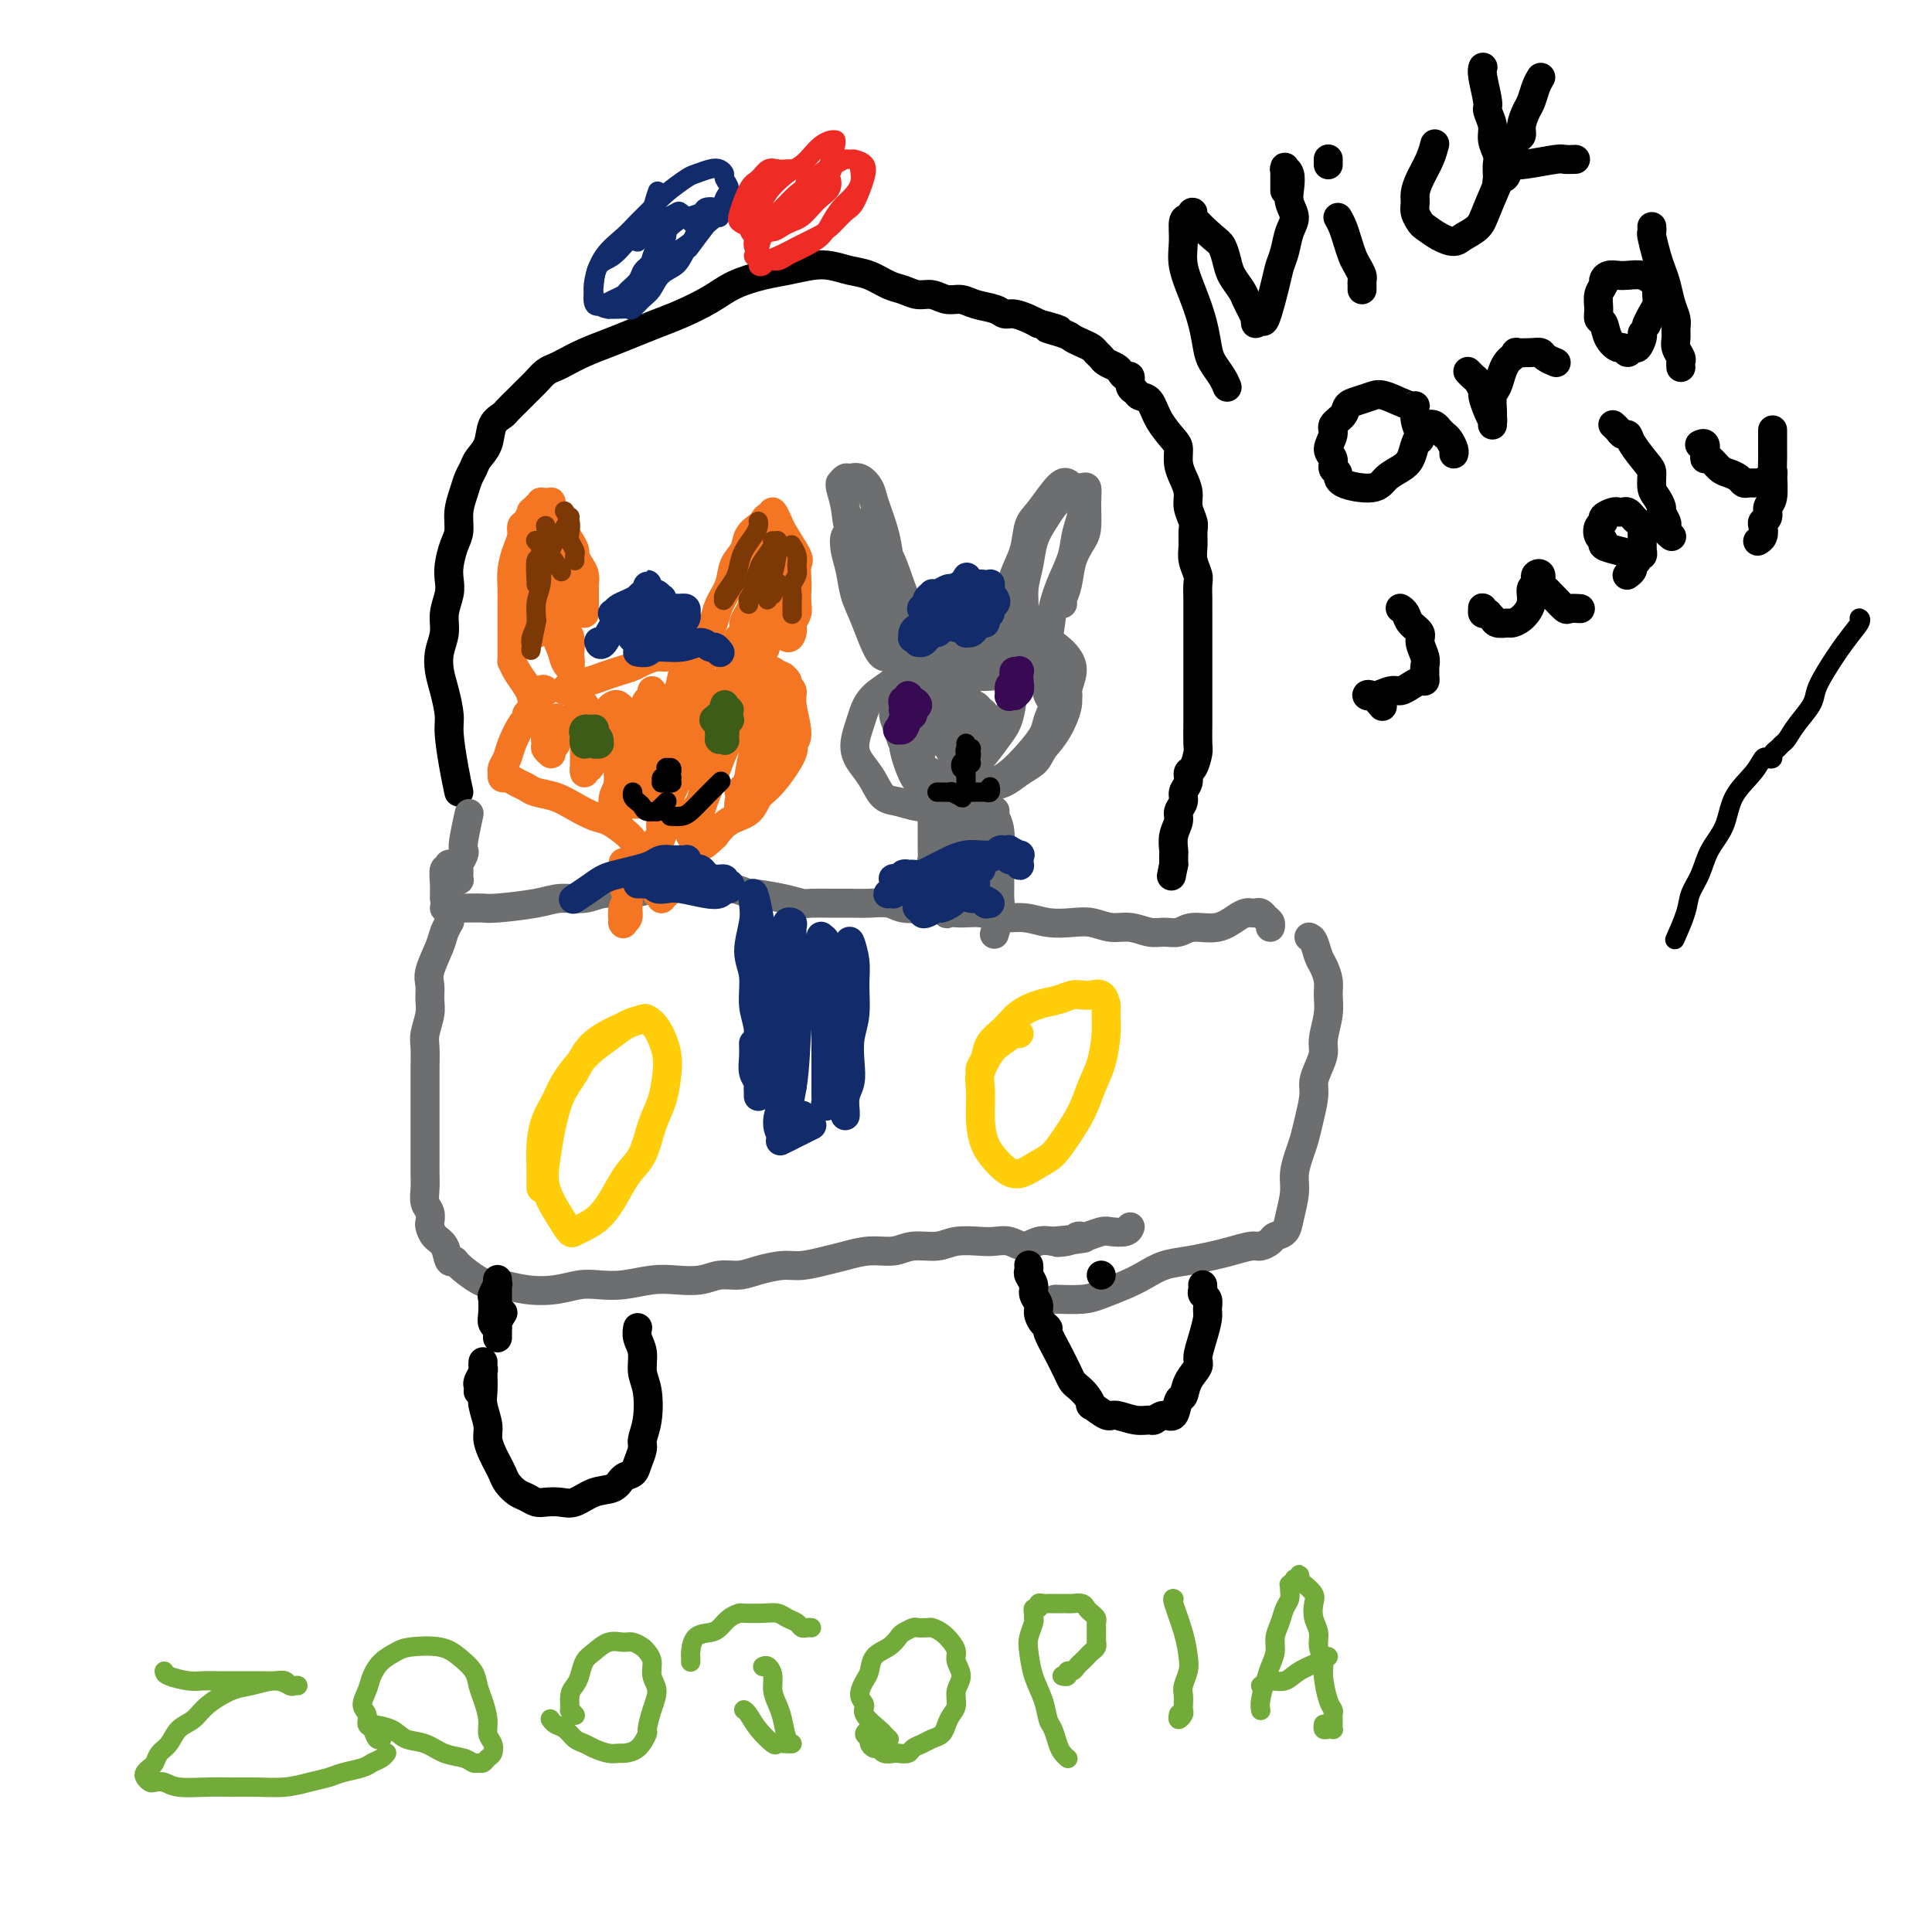 <svg viewBox='0 0 400 400' version='1.1' xmlns='http://www.w3.org/2000/svg' xmlns:xlink='http://www.w3.org/1999/xlink'><g fill='none' stroke='#000000' stroke-width='6' stroke-linecap='round' stroke-linejoin='round'><path d='M95,164c-0.303,-1.408 -0.607,-2.816 -1,-5c-0.393,-2.184 -0.877,-5.143 -1,-7c-0.123,-1.857 0.115,-2.611 0,-4c-0.115,-1.389 -0.582,-3.413 -1,-5c-0.418,-1.587 -0.788,-2.735 -1,-4c-0.212,-1.265 -0.267,-2.646 0,-4c0.267,-1.354 0.855,-2.682 1,-4c0.145,-1.318 -0.155,-2.625 0,-4c0.155,-1.375 0.763,-2.818 1,-4c0.237,-1.182 0.101,-2.104 0,-3c-0.101,-0.896 -0.168,-1.765 0,-3c0.168,-1.235 0.570,-2.834 1,-4c0.430,-1.166 0.889,-1.898 1,-3c0.111,-1.102 -0.126,-2.574 0,-4c0.126,-1.426 0.615,-2.807 1,-4c0.385,-1.193 0.665,-2.200 1,-3c0.335,-0.800 0.724,-1.395 1,-2c0.276,-0.605 0.440,-1.222 1,-2c0.560,-0.778 1.515,-1.717 2,-3c0.485,-1.283 0.500,-2.910 1,-4c0.500,-1.090 1.485,-1.643 2,-2c0.515,-0.357 0.561,-0.519 1,-1c0.439,-0.481 1.273,-1.281 2,-2c0.727,-0.719 1.348,-1.358 2,-2c0.652,-0.642 1.335,-1.288 2,-2c0.665,-0.712 1.314,-1.489 2,-2c0.686,-0.511 1.410,-0.756 2,-1c0.590,-0.244 1.045,-0.488 2,-1c0.955,-0.512 2.409,-1.291 4,-2c1.591,-0.709 3.317,-1.347 5,-2c1.683,-0.653 3.323,-1.319 5,-2c1.677,-0.681 3.393,-1.376 5,-2c1.607,-0.624 3.107,-1.175 5,-2c1.893,-0.825 4.179,-1.923 6,-3c1.821,-1.077 3.175,-2.132 5,-3c1.825,-0.868 4.119,-1.550 6,-2c1.881,-0.450 3.349,-0.669 5,-1c1.651,-0.331 3.485,-0.776 5,-1c1.515,-0.224 2.712,-0.229 4,0c1.288,0.229 2.665,0.692 4,1c1.335,0.308 2.626,0.460 4,1c1.374,0.540 2.832,1.469 4,2c1.168,0.531 2.045,0.663 3,1c0.955,0.337 1.987,0.878 3,1c1.013,0.122 2.008,-0.175 3,0c0.992,0.175 1.981,0.821 3,1c1.019,0.179 2.068,-0.111 3,0c0.932,0.111 1.748,0.621 3,1c1.252,0.379 2.940,0.626 4,1c1.060,0.374 1.490,0.873 2,1c0.510,0.127 1.099,-0.120 2,0c0.901,0.120 2.115,0.606 3,1c0.885,0.394 1.443,0.697 2,1'/><path d='M215,67c7.568,2.035 2.987,1.123 2,1c-0.987,-0.123 1.619,0.544 3,1c1.381,0.456 1.536,0.699 2,1c0.464,0.301 1.237,0.658 2,1c0.763,0.342 1.518,0.669 2,1c0.482,0.331 0.693,0.666 1,1c0.307,0.334 0.712,0.668 1,1c0.288,0.332 0.459,0.661 1,1c0.541,0.339 1.450,0.686 2,1c0.550,0.314 0.739,0.595 1,1c0.261,0.405 0.594,0.935 1,1c0.406,0.065 0.886,-0.336 1,0c0.114,0.336 -0.136,1.408 0,2c0.136,0.592 0.660,0.705 1,1c0.340,0.295 0.498,0.774 1,1c0.502,0.226 1.349,0.199 2,1c0.651,0.801 1.105,2.430 2,4c0.895,1.570 2.230,3.081 3,4c0.770,0.919 0.976,1.246 1,2c0.024,0.754 -0.133,1.935 0,3c0.133,1.065 0.557,2.014 1,3c0.443,0.986 0.903,2.011 1,3c0.097,0.989 -0.171,1.944 0,3c0.171,1.056 0.782,2.212 1,3c0.218,0.788 0.044,1.207 0,2c-0.044,0.793 0.041,1.960 0,3c-0.041,1.040 -0.207,1.955 0,3c0.207,1.045 0.788,2.222 1,3c0.212,0.778 0.057,1.159 0,2c-0.057,0.841 -0.015,2.143 0,3c0.015,0.857 0.004,1.268 0,2c-0.004,0.732 -0.001,1.785 0,3c0.001,1.215 0.000,2.593 0,4c-0.000,1.407 -0.000,2.844 0,4c0.000,1.156 -0.000,2.033 0,3c0.000,0.967 0.001,2.025 0,3c-0.001,0.975 -0.003,1.865 0,3c0.003,1.135 0.011,2.513 0,4c-0.011,1.487 -0.040,3.084 0,4c0.040,0.916 0.150,1.151 0,2c-0.150,0.849 -0.561,2.310 -1,3c-0.439,0.690 -0.906,0.608 -1,1c-0.094,0.392 0.186,1.259 0,2c-0.186,0.741 -0.838,1.356 -1,2c-0.162,0.644 0.167,1.318 0,2c-0.167,0.682 -0.829,1.373 -1,2c-0.171,0.627 0.150,1.190 0,2c-0.150,0.810 -0.772,1.866 -1,3c-0.228,1.134 -0.061,2.345 0,3c0.061,0.655 0.016,0.753 0,1c-0.016,0.247 -0.005,0.642 0,1c0.005,0.358 0.002,0.679 0,1'/><path d='M243,179c-0.833,4.167 -0.417,2.083 0,0'/></g>
<g fill='none' stroke='#6D6E70' stroke-width='6' stroke-linecap='round' stroke-linejoin='round'><path d='M92,188c0.051,-0.002 0.103,-0.003 1,0c0.897,0.003 2.640,0.011 4,0c1.360,-0.011 2.338,-0.040 3,0c0.662,0.040 1.008,0.150 3,0c1.992,-0.150 5.631,-0.561 8,-1c2.369,-0.439 3.470,-0.905 5,-1c1.530,-0.095 3.490,0.181 5,0c1.510,-0.181 2.572,-0.819 4,-1c1.428,-0.181 3.224,0.094 5,0c1.776,-0.094 3.533,-0.557 5,-1c1.467,-0.443 2.642,-0.866 4,-1c1.358,-0.134 2.897,0.021 4,0c1.103,-0.021 1.769,-0.216 3,0c1.231,0.216 3.028,0.845 4,1c0.972,0.155 1.118,-0.165 2,0c0.882,0.165 2.500,0.815 3,1c0.500,0.185 -0.117,-0.094 1,0c1.117,0.094 3.968,0.561 6,1c2.032,0.439 3.246,0.850 4,1c0.754,0.150 1.048,0.039 2,0c0.952,-0.039 2.560,-0.007 4,0c1.440,0.007 2.710,-0.012 4,0c1.290,0.012 2.599,0.055 4,0c1.401,-0.055 2.894,-0.207 4,0c1.106,0.207 1.825,0.772 3,1c1.175,0.228 2.805,0.118 4,0c1.195,-0.118 1.953,-0.243 3,0c1.047,0.243 2.382,0.853 4,1c1.618,0.147 3.517,-0.171 5,0c1.483,0.171 2.549,0.829 4,1c1.451,0.171 3.287,-0.146 5,0c1.713,0.146 3.304,0.756 5,1c1.696,0.244 3.497,0.122 5,0c1.503,-0.122 2.709,-0.243 4,0c1.291,0.243 2.667,0.851 4,1c1.333,0.149 2.623,-0.160 4,0c1.377,0.160 2.839,0.791 4,1c1.161,0.209 2.019,-0.003 3,0c0.981,0.003 2.084,0.221 3,0c0.916,-0.221 1.646,-0.882 3,-1c1.354,-0.118 3.332,0.308 5,0c1.668,-0.308 3.024,-1.351 4,-2c0.976,-0.649 1.571,-0.903 2,-1c0.429,-0.097 0.693,-0.037 1,0c0.307,0.037 0.657,0.052 1,0c0.343,-0.052 0.680,-0.171 1,0c0.320,0.171 0.622,0.634 1,1c0.378,0.366 0.833,0.637 1,1c0.167,0.363 0.048,0.818 0,1c-0.048,0.182 -0.024,0.091 0,0'/><path d='M93,191c0.099,-0.171 0.198,-0.342 0,0c-0.198,0.342 -0.694,1.197 -1,2c-0.306,0.803 -0.421,1.554 -1,3c-0.579,1.446 -1.623,3.588 -2,5c-0.377,1.412 -0.087,2.095 0,3c0.087,0.905 -0.029,2.031 0,3c0.029,0.969 0.204,1.780 0,3c-0.204,1.220 -0.787,2.850 -1,4c-0.213,1.150 -0.057,1.820 0,3c0.057,1.180 0.015,2.870 0,4c-0.015,1.130 -0.004,1.699 0,3c0.004,1.301 0.001,3.335 0,5c-0.001,1.665 -0.000,2.963 0,4c0.000,1.037 -0.001,1.815 0,3c0.001,1.185 0.004,2.778 0,4c-0.004,1.222 -0.015,2.072 0,3c0.015,0.928 0.056,1.936 0,3c-0.056,1.064 -0.209,2.186 0,3c0.209,0.814 0.781,1.319 1,2c0.219,0.681 0.086,1.539 0,2c-0.086,0.461 -0.124,0.526 0,1c0.124,0.474 0.412,1.358 1,2c0.588,0.642 1.476,1.044 2,2c0.524,0.956 0.683,2.467 1,3c0.317,0.533 0.793,0.089 1,0c0.207,-0.089 0.146,0.176 1,1c0.854,0.824 2.622,2.208 4,3c1.378,0.792 2.367,0.993 3,1c0.633,0.007 0.909,-0.181 2,0c1.091,0.181 2.996,0.729 5,1c2.004,0.271 4.107,0.265 6,0c1.893,-0.265 3.576,-0.789 5,-1c1.424,-0.211 2.590,-0.108 4,0c1.410,0.108 3.065,0.221 5,0c1.935,-0.221 4.149,-0.776 6,-1c1.851,-0.224 3.340,-0.115 5,0c1.660,0.115 3.490,0.237 5,0c1.510,-0.237 2.699,-0.833 4,-1c1.301,-0.167 2.715,0.096 4,0c1.285,-0.096 2.443,-0.550 4,-1c1.557,-0.450 3.514,-0.895 5,-1c1.486,-0.105 2.501,0.131 4,0c1.499,-0.131 3.480,-0.628 5,-1c1.520,-0.372 2.577,-0.621 4,-1c1.423,-0.379 3.211,-0.890 5,-1c1.789,-0.110 3.578,0.181 5,0c1.422,-0.181 2.477,-0.833 4,-1c1.523,-0.167 3.513,0.150 5,0c1.487,-0.150 2.470,-0.767 4,-1c1.530,-0.233 3.606,-0.080 5,0c1.394,0.080 2.106,0.088 3,0c0.894,-0.088 1.972,-0.271 3,0c1.028,0.271 2.008,0.996 3,1c0.992,0.004 1.998,-0.713 3,-1c1.002,-0.287 2.001,-0.143 3,0'/><path d='M218,257c11.714,-1.254 4.499,-0.387 2,0c-2.499,0.387 -0.281,0.296 1,0c1.281,-0.296 1.626,-0.798 2,-1c0.374,-0.202 0.776,-0.106 1,0c0.224,0.106 0.270,0.221 1,0c0.730,-0.221 2.143,-0.777 3,-1c0.857,-0.223 1.158,-0.111 2,0c0.842,0.111 2.227,0.222 3,0c0.773,-0.222 0.935,-0.778 1,-1c0.065,-0.222 0.032,-0.111 0,0'/><path d='M271,194c0.331,0.124 0.663,0.248 1,1c0.337,0.752 0.680,2.131 1,3c0.320,0.869 0.618,1.226 1,2c0.382,0.774 0.849,1.964 1,3c0.151,1.036 -0.015,1.919 0,3c0.015,1.081 0.210,2.362 0,4c-0.210,1.638 -0.826,3.633 -1,5c-0.174,1.367 0.094,2.105 0,3c-0.094,0.895 -0.550,1.948 -1,3c-0.450,1.052 -0.894,2.104 -1,3c-0.106,0.896 0.125,1.636 0,3c-0.125,1.364 -0.607,3.353 -1,5c-0.393,1.647 -0.697,2.951 -1,4c-0.303,1.049 -0.605,1.843 -1,3c-0.395,1.157 -0.883,2.677 -1,4c-0.117,1.323 0.138,2.448 0,4c-0.138,1.552 -0.670,3.530 -1,5c-0.330,1.470 -0.457,2.432 -1,3c-0.543,0.568 -1.503,0.744 -2,1c-0.497,0.256 -0.533,0.593 -1,1c-0.467,0.407 -1.366,0.883 -2,1c-0.634,0.117 -1.005,-0.124 -2,0c-0.995,0.124 -2.615,0.614 -4,1c-1.385,0.386 -2.536,0.670 -4,1c-1.464,0.330 -3.242,0.708 -5,1c-1.758,0.292 -3.497,0.499 -5,1c-1.503,0.501 -2.771,1.297 -4,2c-1.229,0.703 -2.418,1.313 -4,2c-1.582,0.687 -3.558,1.452 -5,2c-1.442,0.548 -2.350,0.878 -4,1c-1.650,0.122 -4.043,0.035 -5,0c-0.957,-0.035 -0.479,-0.017 0,0'/><path d='M97,169c0.111,-0.510 0.222,-1.020 0,0c-0.222,1.020 -0.778,3.569 -1,5c-0.222,1.431 -0.112,1.745 0,2c0.112,0.255 0.226,0.450 0,1c-0.226,0.550 -0.792,1.455 -1,2c-0.208,0.545 -0.060,0.731 0,1c0.060,0.269 0.030,0.623 0,1c-0.030,0.377 -0.060,0.778 0,1c0.060,0.222 0.208,0.266 0,0c-0.208,-0.266 -0.774,-0.841 -1,-1c-0.226,-0.159 -0.113,0.100 0,0c0.113,-0.100 0.228,-0.558 0,-1c-0.228,-0.442 -0.797,-0.867 -1,-1c-0.203,-0.133 -0.040,0.027 0,0c0.040,-0.027 -0.042,-0.239 0,0c0.042,0.239 0.207,0.929 0,1c-0.207,0.071 -0.788,-0.478 -1,0c-0.212,0.478 -0.057,1.985 0,3c0.057,1.015 0.015,1.540 0,2c-0.015,0.460 -0.004,0.855 0,1c0.004,0.145 0.001,0.042 0,0c-0.001,-0.042 -0.001,-0.021 0,0'/><path d='M200,144c0.087,-0.202 0.174,-0.404 0,0c-0.174,0.404 -0.610,1.415 -1,2c-0.390,0.585 -0.733,0.745 -1,1c-0.267,0.255 -0.456,0.605 -1,1c-0.544,0.395 -1.441,0.835 -2,1c-0.559,0.165 -0.780,0.053 -1,0c-0.220,-0.053 -0.441,-0.049 -1,0c-0.559,0.049 -1.457,0.141 -2,0c-0.543,-0.141 -0.732,-0.517 -1,-1c-0.268,-0.483 -0.616,-1.074 -1,-1c-0.384,0.074 -0.805,0.813 -1,0c-0.195,-0.813 -0.162,-3.178 0,-5c0.162,-1.822 0.455,-3.100 1,-4c0.545,-0.900 1.341,-1.423 2,-2c0.659,-0.577 1.180,-1.209 2,-2c0.820,-0.791 1.941,-1.740 3,-2c1.059,-0.260 2.058,0.170 3,0c0.942,-0.170 1.826,-0.939 3,-1c1.174,-0.061 2.636,0.587 4,1c1.364,0.413 2.628,0.590 4,1c1.372,0.410 2.852,1.054 4,2c1.148,0.946 1.965,2.195 3,3c1.035,0.805 2.287,1.166 3,2c0.713,0.834 0.886,2.141 1,3c0.114,0.859 0.170,1.269 0,2c-0.170,0.731 -0.565,1.784 -1,3c-0.435,1.216 -0.909,2.595 -2,4c-1.091,1.405 -2.798,2.834 -4,4c-1.202,1.166 -1.898,2.067 -3,3c-1.102,0.933 -2.608,1.897 -4,3c-1.392,1.103 -2.669,2.345 -4,3c-1.331,0.655 -2.716,0.724 -4,1c-1.284,0.276 -2.465,0.758 -4,1c-1.535,0.242 -3.422,0.242 -5,0c-1.578,-0.242 -2.848,-0.727 -4,-1c-1.152,-0.273 -2.186,-0.335 -3,-1c-0.814,-0.665 -1.406,-1.935 -2,-3c-0.594,-1.065 -1.188,-1.926 -2,-3c-0.812,-1.074 -1.840,-2.360 -2,-4c-0.160,-1.640 0.550,-3.635 1,-5c0.450,-1.365 0.640,-2.099 1,-3c0.360,-0.901 0.888,-1.970 2,-3c1.112,-1.030 2.807,-2.020 4,-3c1.193,-0.980 1.883,-1.951 3,-3c1.117,-1.049 2.661,-2.177 4,-3c1.339,-0.823 2.473,-1.342 4,-2c1.527,-0.658 3.447,-1.456 5,-2c1.553,-0.544 2.737,-0.833 4,-1c1.263,-0.167 2.604,-0.211 4,0c1.396,0.211 2.848,0.677 4,1c1.152,0.323 2.003,0.502 3,1c0.997,0.498 2.139,1.314 3,2c0.861,0.686 1.441,1.243 2,2c0.559,0.757 1.097,1.714 1,3c-0.097,1.286 -0.830,2.901 -1,4c-0.170,1.099 0.224,1.680 0,3c-0.224,1.320 -1.064,3.377 -2,5c-0.936,1.623 -1.968,2.811 -3,4'/><path d='M216,155c-1.083,1.980 -1.290,2.430 -2,3c-0.710,0.570 -1.922,1.260 -3,2c-1.078,0.740 -2.021,1.531 -3,2c-0.979,0.469 -1.995,0.617 -3,1c-1.005,0.383 -2.001,1.002 -3,1c-0.999,-0.002 -2.001,-0.626 -3,-1c-0.999,-0.374 -1.993,-0.497 -3,-1c-1.007,-0.503 -2.025,-1.384 -3,-2c-0.975,-0.616 -1.905,-0.965 -3,-2c-1.095,-1.035 -2.355,-2.756 -3,-4c-0.645,-1.244 -0.676,-2.010 -1,-3c-0.324,-0.990 -0.940,-2.204 -1,-3c-0.060,-0.796 0.437,-1.172 1,-2c0.563,-0.828 1.193,-2.106 2,-3c0.807,-0.894 1.791,-1.403 3,-2c1.209,-0.597 2.644,-1.281 4,-2c1.356,-0.719 2.632,-1.473 4,-2c1.368,-0.527 2.827,-0.828 4,-1c1.173,-0.172 2.058,-0.217 3,0c0.942,0.217 1.940,0.695 3,1c1.060,0.305 2.184,0.437 3,1c0.816,0.563 1.326,1.557 2,2c0.674,0.443 1.514,0.333 2,1c0.486,0.667 0.620,2.109 1,3c0.380,0.891 1.007,1.229 1,2c-0.007,0.771 -0.649,1.974 -1,3c-0.351,1.026 -0.411,1.874 -1,3c-0.589,1.126 -1.708,2.530 -3,4c-1.292,1.470 -2.759,3.006 -4,4c-1.241,0.994 -2.257,1.445 -3,2c-0.743,0.555 -1.213,1.214 -2,2c-0.787,0.786 -1.891,1.698 -3,2c-1.109,0.302 -2.223,-0.008 -3,0c-0.777,0.008 -1.217,0.334 -2,0c-0.783,-0.334 -1.909,-1.328 -3,-2c-1.091,-0.672 -2.146,-1.023 -3,-2c-0.854,-0.977 -1.506,-2.579 -2,-4c-0.494,-1.421 -0.831,-2.661 -1,-4c-0.169,-1.339 -0.171,-2.777 0,-4c0.171,-1.223 0.515,-2.230 1,-3c0.485,-0.770 1.112,-1.303 2,-2c0.888,-0.697 2.037,-1.560 3,-2c0.963,-0.440 1.738,-0.458 3,-1c1.262,-0.542 3.010,-1.607 4,-2c0.990,-0.393 1.221,-0.114 2,0c0.779,0.114 2.104,0.064 3,0c0.896,-0.064 1.362,-0.141 2,0c0.638,0.141 1.448,0.501 2,1c0.552,0.499 0.847,1.137 1,1c0.153,-0.137 0.166,-1.050 0,0c-0.166,1.050 -0.509,4.064 -1,6c-0.491,1.936 -1.129,2.796 -2,4c-0.871,1.204 -1.976,2.753 -3,4c-1.024,1.247 -1.966,2.192 -3,3c-1.034,0.808 -2.161,1.479 -3,2c-0.839,0.521 -1.390,0.892 -2,1c-0.610,0.108 -1.280,-0.048 -2,0c-0.720,0.048 -1.492,0.299 -2,0c-0.508,-0.299 -0.754,-1.150 -1,-2'/><path d='M191,160c-1.582,-0.820 -0.537,-3.371 0,-5c0.537,-1.629 0.567,-2.335 1,-3c0.433,-0.665 1.268,-1.288 2,-2c0.732,-0.712 1.362,-1.512 2,-2c0.638,-0.488 1.284,-0.663 2,-1c0.716,-0.337 1.502,-0.834 2,-1c0.498,-0.166 0.709,0.000 1,0c0.291,-0.000 0.664,-0.167 1,0c0.336,0.167 0.637,0.668 1,1c0.363,0.332 0.788,0.494 1,1c0.212,0.506 0.213,1.355 0,2c-0.213,0.645 -0.638,1.088 -1,2c-0.362,0.912 -0.660,2.295 -1,3c-0.340,0.705 -0.723,0.732 -1,1c-0.277,0.268 -0.450,0.777 -1,1c-0.550,0.223 -1.479,0.158 -2,0c-0.521,-0.158 -0.634,-0.411 -1,-1c-0.366,-0.589 -0.984,-1.513 -1,-2c-0.016,-0.487 0.570,-0.537 1,-1c0.430,-0.463 0.704,-1.339 1,-2c0.296,-0.661 0.615,-1.105 1,-1c0.385,0.105 0.835,0.760 1,1c0.165,0.240 0.044,0.064 0,0c-0.044,-0.064 -0.012,-0.017 0,0c0.012,0.017 0.003,0.005 0,0c-0.003,-0.005 -0.002,-0.002 0,0'/><path d='M189,135c-0.004,-0.127 -0.007,-0.254 0,0c0.007,0.254 0.025,0.890 -1,0c-1.025,-0.890 -3.094,-3.307 -4,-5c-0.906,-1.693 -0.648,-2.661 -1,-4c-0.352,-1.339 -1.314,-3.049 -2,-5c-0.686,-1.951 -1.098,-4.145 -2,-6c-0.902,-1.855 -2.295,-3.372 -3,-5c-0.705,-1.628 -0.722,-3.368 -1,-5c-0.278,-1.632 -0.818,-3.155 -1,-4c-0.182,-0.845 -0.004,-1.013 0,-1c0.004,0.013 -0.164,0.205 0,0c0.164,-0.205 0.659,-0.809 1,-1c0.341,-0.191 0.529,0.031 1,0c0.471,-0.031 1.225,-0.313 2,0c0.775,0.313 1.570,1.222 2,2c0.430,0.778 0.496,1.425 1,3c0.504,1.575 1.445,4.077 2,6c0.555,1.923 0.723,3.267 1,5c0.277,1.733 0.663,3.856 1,6c0.337,2.144 0.626,4.311 1,6c0.374,1.689 0.833,2.901 1,4c0.167,1.099 0.042,2.084 0,3c-0.042,0.916 -0.000,1.763 0,2c0.000,0.237 -0.041,-0.137 0,0c0.041,0.137 0.164,0.785 0,1c-0.164,0.215 -0.614,-0.003 -1,0c-0.386,0.003 -0.709,0.228 -1,0c-0.291,-0.228 -0.550,-0.910 -1,-1c-0.450,-0.090 -1.091,0.412 -2,-1c-0.909,-1.412 -2.087,-4.739 -3,-7c-0.913,-2.261 -1.561,-3.456 -2,-5c-0.439,-1.544 -0.667,-3.437 -1,-5c-0.333,-1.563 -0.769,-2.796 -1,-4c-0.231,-1.204 -0.255,-2.380 0,-3c0.255,-0.620 0.790,-0.684 1,-1c0.210,-0.316 0.097,-0.884 0,-1c-0.097,-0.116 -0.177,0.220 0,0c0.177,-0.220 0.610,-0.996 1,-1c0.390,-0.004 0.737,0.763 1,1c0.263,0.237 0.440,-0.055 1,0c0.560,0.055 1.501,0.459 2,1c0.499,0.541 0.557,1.221 1,2c0.443,0.779 1.273,1.657 2,3c0.727,1.343 1.352,3.150 2,5c0.648,1.850 1.317,3.742 2,5c0.683,1.258 1.378,1.882 2,3c0.622,1.118 1.172,2.730 2,4c0.828,1.270 1.935,2.197 3,3c1.065,0.803 2.090,1.483 3,2c0.910,0.517 1.707,0.870 2,1c0.293,0.130 0.084,0.037 0,0c-0.084,-0.037 -0.042,-0.019 0,0'/><path d='M207,129c0.057,-0.014 0.113,-0.029 0,0c-0.113,0.029 -0.396,0.100 0,-1c0.396,-1.100 1.470,-3.371 2,-5c0.530,-1.629 0.516,-2.618 1,-4c0.484,-1.382 1.467,-3.159 2,-5c0.533,-1.841 0.615,-3.747 1,-5c0.385,-1.253 1.071,-1.851 2,-3c0.929,-1.149 2.100,-2.847 3,-4c0.900,-1.153 1.530,-1.762 2,-2c0.470,-0.238 0.779,-0.105 1,0c0.221,0.105 0.355,0.182 1,1c0.645,0.818 1.802,2.376 2,4c0.198,1.624 -0.562,3.312 -1,5c-0.438,1.688 -0.554,3.376 -1,5c-0.446,1.624 -1.222,3.184 -2,5c-0.778,1.816 -1.557,3.888 -2,6c-0.443,2.112 -0.548,4.266 -1,6c-0.452,1.734 -1.249,3.050 -2,4c-0.751,0.950 -1.456,1.536 -2,2c-0.544,0.464 -0.926,0.807 -1,1c-0.074,0.193 0.161,0.237 0,0c-0.161,-0.237 -0.720,-0.754 -1,-2c-0.280,-1.246 -0.283,-3.221 0,-5c0.283,-1.779 0.852,-3.361 1,-5c0.148,-1.639 -0.126,-3.335 0,-5c0.126,-1.665 0.652,-3.301 1,-5c0.348,-1.699 0.517,-3.463 1,-5c0.483,-1.537 1.281,-2.846 2,-4c0.719,-1.154 1.358,-2.151 2,-3c0.642,-0.849 1.286,-1.550 2,-2c0.714,-0.450 1.498,-0.650 2,-1c0.502,-0.350 0.724,-0.852 1,-1c0.276,-0.148 0.608,0.056 1,0c0.392,-0.056 0.844,-0.372 1,0c0.156,0.372 0.015,1.433 0,3c-0.015,1.567 0.097,3.642 0,5c-0.097,1.358 -0.404,2.000 -1,3c-0.596,1.000 -1.480,2.359 -2,4c-0.520,1.641 -0.675,3.564 -1,5c-0.325,1.436 -0.819,2.385 -1,3c-0.181,0.615 -0.048,0.897 0,1c0.048,0.103 0.013,0.028 0,0c-0.013,-0.028 -0.004,-0.008 0,0c0.004,0.008 0.002,0.004 0,0'/></g>
<g fill='none' stroke='#F47623' stroke-width='6' stroke-linecap='round' stroke-linejoin='round'><path d='M113,143c-0.024,-0.023 -0.048,-0.045 0,0c0.048,0.045 0.167,0.159 0,0c-0.167,-0.159 -0.618,-0.589 -1,0c-0.382,0.589 -0.693,2.197 -1,3c-0.307,0.803 -0.611,0.802 -1,1c-0.389,0.198 -0.863,0.595 -1,1c-0.137,0.405 0.065,0.819 0,1c-0.065,0.181 -0.396,0.130 -1,1c-0.604,0.870 -1.482,2.663 -2,4c-0.518,1.337 -0.675,2.219 -1,3c-0.325,0.781 -0.817,1.462 -1,2c-0.183,0.538 -0.057,0.932 0,1c0.057,0.068 0.046,-0.189 0,0c-0.046,0.189 -0.127,0.824 0,1c0.127,0.176 0.463,-0.108 1,0c0.537,0.108 1.276,0.609 2,1c0.724,0.391 1.432,0.672 2,1c0.568,0.328 0.994,0.703 2,1c1.006,0.297 2.591,0.516 4,1c1.409,0.484 2.643,1.231 4,2c1.357,0.769 2.835,1.558 4,2c1.165,0.442 2.015,0.535 3,1c0.985,0.465 2.106,1.302 3,2c0.894,0.698 1.560,1.259 2,2c0.440,0.741 0.654,1.663 1,2c0.346,0.337 0.825,0.090 1,0c0.175,-0.090 0.047,-0.024 0,0c-0.047,0.024 -0.013,0.007 0,0c0.013,-0.007 0.007,-0.003 0,0'/><path d='M117,143c0.042,-0.333 0.084,-0.667 1,-1c0.916,-0.333 2.705,-0.666 4,-1c1.295,-0.334 2.094,-0.668 3,-1c0.906,-0.332 1.918,-0.662 3,-1c1.082,-0.338 2.233,-0.683 3,-1c0.767,-0.317 1.151,-0.605 2,-1c0.849,-0.395 2.164,-0.895 3,-1c0.836,-0.105 1.192,0.186 2,0c0.808,-0.186 2.068,-0.850 3,-1c0.932,-0.150 1.535,0.212 2,0c0.465,-0.212 0.793,-1.000 1,-1c0.207,0.000 0.293,0.789 1,1c0.707,0.211 2.035,-0.155 3,0c0.965,0.155 1.568,0.830 2,1c0.432,0.170 0.693,-0.166 1,0c0.307,0.166 0.659,0.833 1,1c0.341,0.167 0.669,-0.165 1,0c0.331,0.165 0.665,0.829 1,1c0.335,0.171 0.672,-0.150 1,0c0.328,0.150 0.646,0.771 1,1c0.354,0.229 0.744,0.065 1,0c0.256,-0.065 0.379,-0.032 1,0c0.621,0.032 1.740,0.064 2,0c0.260,-0.064 -0.338,-0.224 0,0c0.338,0.224 1.611,0.833 2,1c0.389,0.167 -0.107,-0.107 0,0c0.107,0.107 0.818,0.596 1,1c0.182,0.404 -0.166,0.724 0,1c0.166,0.276 0.847,0.507 1,1c0.153,0.493 -0.220,1.249 0,3c0.220,1.751 1.033,4.499 1,6c-0.033,1.501 -0.913,1.757 -1,2c-0.087,0.243 0.619,0.473 0,2c-0.619,1.527 -2.564,4.351 -4,6c-1.436,1.649 -2.364,2.122 -3,3c-0.636,0.878 -0.979,2.159 -2,3c-1.021,0.841 -2.720,1.240 -4,2c-1.280,0.760 -2.140,1.880 -3,3'/><path d='M148,173c-3.110,3.038 -2.885,2.134 -3,2c-0.115,-0.134 -0.569,0.502 -1,1c-0.431,0.498 -0.840,0.859 -1,1c-0.160,0.141 -0.072,0.062 0,0c0.072,-0.062 0.128,-0.108 0,0c-0.128,0.108 -0.441,0.369 0,0c0.441,-0.369 1.635,-1.367 2,-2c0.365,-0.633 -0.098,-0.902 0,-1c0.098,-0.098 0.758,-0.026 1,0c0.242,0.026 0.065,0.007 0,0c-0.065,-0.007 -0.019,-0.002 0,0c0.019,0.002 0.009,0.001 0,0'/><path d='M111,146c-0.032,0.080 -0.063,0.160 0,0c0.063,-0.160 0.221,-0.560 0,-1c-0.221,-0.440 -0.819,-0.921 -1,-1c-0.181,-0.079 0.057,0.243 0,0c-0.057,-0.243 -0.407,-1.051 -1,-2c-0.593,-0.949 -1.427,-2.038 -2,-3c-0.573,-0.962 -0.885,-1.797 -1,-2c-0.115,-0.203 -0.031,0.225 0,-1c0.031,-1.225 0.011,-4.102 0,-6c-0.011,-1.898 -0.013,-2.815 0,-4c0.013,-1.185 0.041,-2.636 0,-4c-0.041,-1.364 -0.152,-2.640 0,-4c0.152,-1.360 0.566,-2.803 1,-4c0.434,-1.197 0.886,-2.148 1,-3c0.114,-0.852 -0.110,-1.604 0,-2c0.110,-0.396 0.555,-0.436 1,-1c0.445,-0.564 0.889,-1.654 1,-2c0.111,-0.346 -0.110,0.051 0,0c0.110,-0.051 0.550,-0.550 1,-1c0.450,-0.450 0.909,-0.853 1,-1c0.091,-0.147 -0.186,-0.040 0,0c0.186,0.040 0.834,0.014 1,0c0.166,-0.014 -0.148,-0.015 0,0c0.148,0.015 0.760,0.046 1,0c0.240,-0.046 0.107,-0.168 0,0c-0.107,0.168 -0.187,0.625 0,1c0.187,0.375 0.641,0.666 1,1c0.359,0.334 0.622,0.709 1,1c0.378,0.291 0.871,0.497 1,1c0.129,0.503 -0.106,1.304 0,2c0.106,0.696 0.554,1.289 1,2c0.446,0.711 0.890,1.542 1,2c0.110,0.458 -0.114,0.542 0,1c0.114,0.458 0.566,1.288 1,2c0.434,0.712 0.848,1.304 1,2c0.152,0.696 0.041,1.496 0,2c-0.041,0.504 -0.011,0.712 0,1c0.011,0.288 0.003,0.656 0,1c-0.003,0.344 -0.003,0.664 0,1c0.003,0.336 0.008,0.686 0,1c-0.008,0.314 -0.029,0.590 0,1c0.029,0.410 0.109,0.954 0,1c-0.109,0.046 -0.407,-0.404 -1,-1c-0.593,-0.596 -1.479,-1.337 -2,-2c-0.521,-0.663 -0.675,-1.250 -1,-2c-0.325,-0.750 -0.819,-1.665 -1,-2c-0.181,-0.335 -0.049,-0.090 0,0c0.049,0.090 0.014,0.026 0,0c-0.014,-0.026 -0.007,-0.013 0,0'/><path d='M116,120c-0.833,-1.001 -0.416,-0.005 0,1c0.416,1.005 0.829,2.017 1,3c0.171,0.983 0.098,1.935 0,3c-0.098,1.065 -0.222,2.241 0,3c0.222,0.759 0.788,1.102 1,2c0.212,0.898 0.069,2.353 0,3c-0.069,0.647 -0.064,0.487 0,1c0.064,0.513 0.187,1.699 0,2c-0.187,0.301 -0.684,-0.285 -1,-1c-0.316,-0.715 -0.452,-1.561 -1,-3c-0.548,-1.439 -1.509,-3.473 -2,-5c-0.491,-1.527 -0.512,-2.547 -1,-4c-0.488,-1.453 -1.442,-3.339 -2,-5c-0.558,-1.661 -0.720,-3.097 -1,-4c-0.280,-0.903 -0.679,-1.273 -1,-2c-0.321,-0.727 -0.565,-1.810 -1,-1c-0.435,0.810 -1.061,3.512 -1,6c0.061,2.488 0.808,4.761 1,6c0.192,1.239 -0.173,1.442 0,2c0.173,0.558 0.883,1.470 1,2c0.117,0.530 -0.360,0.678 0,1c0.360,0.322 1.559,0.817 2,1c0.441,0.183 0.126,0.052 0,0c-0.126,-0.052 -0.063,-0.026 0,0'/><path d='M145,138c-0.090,0.238 -0.180,0.476 0,0c0.180,-0.476 0.630,-1.666 1,-3c0.370,-1.334 0.661,-2.811 1,-4c0.339,-1.189 0.725,-2.089 1,-3c0.275,-0.911 0.440,-1.833 1,-3c0.560,-1.167 1.516,-2.579 2,-4c0.484,-1.421 0.497,-2.853 1,-4c0.503,-1.147 1.497,-2.011 2,-3c0.503,-0.989 0.516,-2.103 1,-3c0.484,-0.897 1.440,-1.576 2,-2c0.560,-0.424 0.725,-0.594 1,-1c0.275,-0.406 0.659,-1.048 1,-1c0.341,0.048 0.637,0.784 1,1c0.363,0.216 0.791,-0.090 1,0c0.209,0.090 0.200,0.575 1,2c0.800,1.425 2.410,3.789 3,5c0.590,1.211 0.159,1.269 0,2c-0.159,0.731 -0.046,2.136 0,3c0.046,0.864 0.026,1.187 0,2c-0.026,0.813 -0.059,2.115 0,3c0.059,0.885 0.210,1.353 0,2c-0.210,0.647 -0.781,1.472 -1,2c-0.219,0.528 -0.087,0.759 0,1c0.087,0.241 0.128,0.490 0,1c-0.128,0.510 -0.427,1.279 -1,1c-0.573,-0.279 -1.422,-1.607 -2,-3c-0.578,-1.393 -0.887,-2.852 -1,-4c-0.113,-1.148 -0.030,-1.984 0,-3c0.030,-1.016 0.008,-2.212 0,-3c-0.008,-0.788 -0.002,-1.167 0,-2c0.002,-0.833 0.001,-2.121 0,-3c-0.001,-0.879 0.000,-1.348 0,-2c-0.000,-0.652 -0.001,-1.487 0,-2c0.001,-0.513 0.004,-0.705 0,-1c-0.004,-0.295 -0.015,-0.692 0,-1c0.015,-0.308 0.058,-0.526 0,-1c-0.058,-0.474 -0.216,-1.205 0,-1c0.216,0.205 0.805,1.345 1,2c0.195,0.655 -0.003,0.826 0,2c0.003,1.174 0.208,3.350 0,5c-0.208,1.650 -0.830,2.772 -1,4c-0.170,1.228 0.112,2.561 0,5c-0.112,2.439 -0.618,5.984 -1,8c-0.382,2.016 -0.641,2.504 -1,3c-0.359,0.496 -0.817,0.999 -1,1c-0.183,0.001 -0.092,-0.499 0,-1'/><path d='M157,135c-0.464,2.908 -0.124,-3.822 0,-7c0.124,-3.178 0.033,-2.803 0,-3c-0.033,-0.197 -0.008,-0.964 0,-2c0.008,-1.036 -0.002,-2.339 0,-3c0.002,-0.661 0.015,-0.680 0,-1c-0.015,-0.320 -0.059,-0.941 0,-1c0.059,-0.059 0.222,0.445 0,1c-0.222,0.555 -0.829,1.160 -1,2c-0.171,0.840 0.094,1.913 0,3c-0.094,1.087 -0.547,2.186 -1,3c-0.453,0.814 -0.906,1.342 -1,2c-0.094,0.658 0.171,1.444 0,2c-0.171,0.556 -0.778,0.881 -1,1c-0.222,0.119 -0.060,0.032 0,0c0.060,-0.032 0.017,-0.009 0,0c-0.017,0.009 -0.009,0.005 0,0'/><path d='M114,156c-0.031,-0.026 -0.062,-0.052 0,0c0.062,0.052 0.217,0.183 0,0c-0.217,-0.183 -0.805,-0.679 -1,-1c-0.195,-0.321 0.004,-0.467 0,-1c-0.004,-0.533 -0.210,-1.452 0,-2c0.210,-0.548 0.837,-0.725 1,-1c0.163,-0.275 -0.138,-0.649 0,-1c0.138,-0.351 0.715,-0.679 1,-1c0.285,-0.321 0.276,-0.637 0,0c-0.276,0.637 -0.821,2.225 -1,3c-0.179,0.775 0.007,0.738 0,1c-0.007,0.262 -0.206,0.824 0,1c0.206,0.176 0.816,-0.033 1,0c0.184,0.033 -0.057,0.307 0,0c0.057,-0.307 0.412,-1.197 1,-2c0.588,-0.803 1.411,-1.520 2,-2c0.589,-0.480 0.946,-0.722 1,-1c0.054,-0.278 -0.196,-0.594 0,-1c0.196,-0.406 0.837,-0.904 1,-1c0.163,-0.096 -0.153,0.211 0,0c0.153,-0.211 0.773,-0.940 1,-1c0.227,-0.060 0.061,0.551 0,1c-0.061,0.449 -0.016,0.738 0,2c0.016,1.262 0.004,3.497 0,5c-0.004,1.503 0.002,2.276 0,3c-0.002,0.724 -0.011,1.401 0,2c0.011,0.599 0.040,1.121 0,1c-0.040,-0.121 -0.151,-0.886 0,-1c0.151,-0.114 0.565,0.422 1,0c0.435,-0.422 0.891,-1.801 1,-3c0.109,-1.199 -0.129,-2.219 0,-3c0.129,-0.781 0.626,-1.323 1,-2c0.374,-0.677 0.626,-1.489 1,-2c0.374,-0.511 0.871,-0.723 1,-1c0.129,-0.277 -0.110,-0.621 0,-1c0.110,-0.379 0.568,-0.794 1,-1c0.432,-0.206 0.838,-0.202 1,0c0.162,0.202 0.081,0.601 0,1'/><path d='M128,147c1.005,-1.755 0.017,0.358 0,2c-0.017,1.642 0.938,2.815 1,4c0.062,1.185 -0.768,2.384 -1,4c-0.232,1.616 0.133,3.648 0,5c-0.133,1.352 -0.764,2.023 -1,3c-0.236,0.977 -0.078,2.260 0,3c0.078,0.740 0.078,0.936 0,1c-0.078,0.064 -0.232,-0.005 0,0c0.232,0.005 0.849,0.084 1,0c0.151,-0.084 -0.166,-0.330 0,-1c0.166,-0.670 0.814,-1.764 1,-3c0.186,-1.236 -0.091,-2.614 0,-4c0.091,-1.386 0.549,-2.780 1,-4c0.451,-1.220 0.894,-2.267 1,-3c0.106,-0.733 -0.126,-1.152 0,-2c0.126,-0.848 0.608,-2.127 1,-3c0.392,-0.873 0.693,-1.342 1,-2c0.307,-0.658 0.619,-1.506 1,-2c0.381,-0.494 0.830,-0.636 1,-1c0.170,-0.364 0.060,-0.951 0,-1c-0.060,-0.049 -0.071,0.440 0,1c0.071,0.560 0.226,1.192 0,2c-0.226,0.808 -0.831,1.791 -1,3c-0.169,1.209 0.099,2.642 0,4c-0.099,1.358 -0.564,2.641 -1,4c-0.436,1.359 -0.842,2.794 -1,4c-0.158,1.206 -0.067,2.181 0,3c0.067,0.819 0.111,1.480 0,2c-0.111,0.520 -0.378,0.897 0,0c0.378,-0.897 1.400,-3.069 2,-5c0.600,-1.931 0.777,-3.622 1,-5c0.223,-1.378 0.492,-2.441 1,-4c0.508,-1.559 1.254,-3.612 2,-5c0.746,-1.388 1.492,-2.111 2,-3c0.508,-0.889 0.778,-1.944 1,-3c0.222,-1.056 0.396,-2.114 1,-3c0.604,-0.886 1.637,-1.600 2,-2c0.363,-0.400 0.055,-0.487 0,0c-0.055,0.487 0.142,1.548 0,3c-0.142,1.452 -0.624,3.295 -1,5c-0.376,1.705 -0.646,3.272 -1,5c-0.354,1.728 -0.792,3.615 -1,5c-0.208,1.385 -0.186,2.266 -1,5c-0.814,2.734 -2.466,7.320 -3,10c-0.534,2.680 0.048,3.452 0,4c-0.048,0.548 -0.728,0.871 -1,1c-0.272,0.129 -0.136,0.065 0,0'/><path d='M136,174c-1.080,5.727 0.222,1.044 1,-1c0.778,-2.044 1.034,-1.450 1,-2c-0.034,-0.550 -0.357,-2.244 0,-4c0.357,-1.756 1.394,-3.575 2,-5c0.606,-1.425 0.782,-2.455 1,-4c0.218,-1.545 0.479,-3.604 1,-5c0.521,-1.396 1.301,-2.128 2,-3c0.699,-0.872 1.316,-1.883 2,-3c0.684,-1.117 1.436,-2.339 2,-3c0.564,-0.661 0.939,-0.763 1,-1c0.061,-0.237 -0.193,-0.611 0,-1c0.193,-0.389 0.832,-0.793 1,-1c0.168,-0.207 -0.137,-0.218 0,0c0.137,0.218 0.714,0.664 1,1c0.286,0.336 0.280,0.560 0,1c-0.280,0.440 -0.835,1.095 -1,2c-0.165,0.905 0.059,2.059 0,3c-0.059,0.941 -0.402,1.669 -1,3c-0.598,1.331 -1.452,3.267 -2,5c-0.548,1.733 -0.789,3.264 -1,5c-0.211,1.736 -0.393,3.675 -1,5c-0.607,1.325 -1.638,2.034 -2,3c-0.362,0.966 -0.056,2.189 0,3c0.056,0.811 -0.137,1.212 0,1c0.137,-0.212 0.603,-1.035 1,-2c0.397,-0.965 0.726,-2.071 1,-3c0.274,-0.929 0.492,-1.679 1,-3c0.508,-1.321 1.306,-3.211 2,-5c0.694,-1.789 1.285,-3.477 2,-5c0.715,-1.523 1.553,-2.880 2,-4c0.447,-1.120 0.502,-2.002 1,-3c0.498,-0.998 1.439,-2.111 2,-3c0.561,-0.889 0.743,-1.552 1,-2c0.257,-0.448 0.591,-0.679 1,-1c0.409,-0.321 0.895,-0.732 1,-1c0.105,-0.268 -0.170,-0.394 0,0c0.170,0.394 0.785,1.307 1,2c0.215,0.693 0.030,1.165 0,2c-0.030,0.835 0.094,2.033 0,3c-0.094,0.967 -0.407,1.701 -1,3c-0.593,1.299 -1.465,3.161 -2,5c-0.535,1.839 -0.733,3.655 -1,5c-0.267,1.345 -0.603,2.218 -1,3c-0.397,0.782 -0.853,1.474 -1,2c-0.147,0.526 0.016,0.888 0,1c-0.016,0.112 -0.213,-0.026 0,0c0.213,0.026 0.834,0.214 1,0c0.166,-0.214 -0.125,-0.832 0,-2c0.125,-1.168 0.664,-2.887 1,-4c0.336,-1.113 0.468,-1.619 1,-3c0.532,-1.381 1.462,-3.638 2,-5c0.538,-1.362 0.683,-1.828 1,-2c0.317,-0.172 0.805,-0.049 1,0c0.195,0.049 0.098,0.025 0,0'/><path d='M160,151c1.308,-2.223 1.079,0.220 1,1c-0.079,0.780 -0.006,-0.103 0,0c0.006,0.103 -0.053,1.194 0,2c0.053,0.806 0.220,1.328 0,2c-0.220,0.672 -0.826,1.493 -1,2c-0.174,0.507 0.083,0.700 0,1c-0.083,0.300 -0.506,0.707 -1,1c-0.494,0.293 -1.060,0.470 -2,1c-0.940,0.530 -2.253,1.412 -3,2c-0.747,0.588 -0.928,0.882 -1,1c-0.072,0.118 -0.036,0.059 0,0'/><path d='M129,179c0.031,-0.374 0.062,-0.749 0,0c-0.062,0.749 -0.216,2.621 0,4c0.216,1.379 0.804,2.264 1,3c0.196,0.736 0.000,1.324 0,2c-0.000,0.676 0.195,1.439 0,2c-0.195,0.561 -0.780,0.920 -1,1c-0.220,0.080 -0.074,-0.118 0,0c0.074,0.118 0.076,0.551 0,0c-0.076,-0.551 -0.231,-2.088 0,-3c0.231,-0.912 0.849,-1.200 1,-2c0.151,-0.800 -0.166,-2.112 0,-3c0.166,-0.888 0.814,-1.352 1,-2c0.186,-0.648 -0.091,-1.480 0,-2c0.091,-0.520 0.550,-0.729 1,-1c0.450,-0.271 0.891,-0.606 1,-1c0.109,-0.394 -0.114,-0.848 0,-1c0.114,-0.152 0.567,-0.001 1,0c0.433,0.001 0.847,-0.147 1,0c0.153,0.147 0.045,0.589 0,1c-0.045,0.411 -0.026,0.790 0,2c0.026,1.210 0.059,3.252 0,4c-0.059,0.748 -0.212,0.203 0,0c0.212,-0.203 0.788,-0.064 1,0c0.212,0.064 0.061,0.055 0,0c-0.061,-0.055 -0.030,-0.154 0,0c0.030,0.154 0.061,0.563 0,1c-0.061,0.437 -0.214,0.903 0,1c0.214,0.097 0.793,-0.174 1,0c0.207,0.174 0.041,0.793 0,1c-0.041,0.207 0.041,0.003 0,0c-0.041,-0.003 -0.207,0.195 0,0c0.207,-0.195 0.788,-0.784 1,-1c0.212,-0.216 0.057,-0.058 0,0c-0.057,0.058 -0.016,0.017 0,0c0.016,-0.017 0.008,-0.008 0,0'/></g>
<g fill='none' stroke='#6D6E70' stroke-width='6' stroke-linecap='round' stroke-linejoin='round'><path d='M195,174c0.111,0.148 0.222,0.296 0,0c-0.222,-0.296 -0.777,-1.035 -1,-2c-0.223,-0.965 -0.112,-2.157 0,-3c0.112,-0.843 0.226,-1.336 0,-2c-0.226,-0.664 -0.793,-1.500 -1,-2c-0.207,-0.500 -0.056,-0.666 0,-1c0.056,-0.334 0.015,-0.837 0,-1c-0.015,-0.163 -0.004,0.014 0,0c0.004,-0.014 0.001,-0.220 0,0c-0.001,0.220 0.000,0.865 0,2c-0.000,1.135 -0.001,2.759 0,4c0.001,1.241 0.004,2.099 0,3c-0.004,0.901 -0.015,1.845 0,3c0.015,1.155 0.056,2.522 0,3c-0.056,0.478 -0.208,0.067 0,0c0.208,-0.067 0.777,0.208 1,0c0.223,-0.208 0.102,-0.901 0,-1c-0.102,-0.099 -0.184,0.396 0,0c0.184,-0.396 0.634,-1.683 1,-2c0.366,-0.317 0.648,0.338 1,1c0.352,0.662 0.774,1.333 1,2c0.226,0.667 0.257,1.329 0,2c-0.257,0.671 -0.801,1.350 -1,2c-0.199,0.650 -0.053,1.270 0,2c0.053,0.730 0.014,1.569 0,2c-0.014,0.431 -0.001,0.455 0,1c0.001,0.545 -0.010,1.612 0,2c0.010,0.388 0.040,0.096 0,0c-0.040,-0.096 -0.150,0.004 0,0c0.150,-0.004 0.561,-0.111 1,-1c0.439,-0.889 0.905,-2.559 1,-4c0.095,-1.441 -0.181,-2.652 0,-4c0.181,-1.348 0.819,-2.834 1,-4c0.181,-1.166 -0.096,-2.014 0,-3c0.096,-0.986 0.565,-2.111 1,-3c0.435,-0.889 0.835,-1.544 1,-2c0.165,-0.456 0.096,-0.714 0,-1c-0.096,-0.286 -0.218,-0.599 0,-1c0.218,-0.401 0.776,-0.888 1,-1c0.224,-0.112 0.112,0.152 0,0c-0.112,-0.152 -0.226,-0.720 0,-1c0.226,-0.280 0.793,-0.272 1,0c0.207,0.272 0.054,0.808 0,2c-0.054,1.192 -0.011,3.041 0,4c0.011,0.959 -0.011,1.028 0,2c0.011,0.972 0.054,2.848 0,4c-0.054,1.152 -0.207,1.579 0,2c0.207,0.421 0.773,0.834 1,1c0.227,0.166 0.113,0.083 0,0'/><path d='M204,179c0.188,2.870 -0.342,2.545 0,1c0.342,-1.545 1.556,-4.309 2,-6c0.444,-1.691 0.118,-2.307 0,-3c-0.118,-0.693 -0.028,-1.461 0,-2c0.028,-0.539 -0.007,-0.848 0,-1c0.007,-0.152 0.054,-0.147 0,0c-0.054,0.147 -0.211,0.437 0,1c0.211,0.563 0.790,1.398 1,3c0.210,1.602 0.053,3.971 0,6c-0.053,2.029 -0.000,3.718 0,5c0.000,1.282 -0.051,2.158 0,3c0.051,0.842 0.206,1.650 0,3c-0.206,1.350 -0.773,3.243 -1,4c-0.227,0.757 -0.113,0.379 0,0'/></g>
<g fill='none' stroke='#370A53' stroke-width='6' stroke-linecap='round' stroke-linejoin='round'><path d='M187,147c-0.008,0.081 -0.016,0.162 0,0c0.016,-0.162 0.057,-0.566 0,-1c-0.057,-0.434 -0.211,-0.898 0,-1c0.211,-0.102 0.789,0.159 1,0c0.211,-0.159 0.057,-0.736 0,-1c-0.057,-0.264 -0.015,-0.213 0,0c0.015,0.213 0.004,0.589 0,1c-0.004,0.411 -0.001,0.856 0,1c0.001,0.144 -0.001,-0.014 0,0c0.001,0.014 0.004,0.200 0,0c-0.004,-0.200 -0.015,-0.785 0,-1c0.015,-0.215 0.055,-0.058 0,0c-0.055,0.058 -0.206,0.019 0,0c0.206,-0.019 0.769,-0.016 1,0c0.231,0.016 0.129,0.046 0,0c-0.129,-0.046 -0.286,-0.168 0,0c0.286,0.168 1.016,0.627 1,1c-0.016,0.373 -0.778,0.660 -1,1c-0.222,0.340 0.097,0.734 0,1c-0.097,0.266 -0.611,0.404 -1,1c-0.389,0.596 -0.654,1.652 -1,2c-0.346,0.348 -0.773,-0.010 -1,0c-0.227,0.010 -0.253,0.387 0,0c0.253,-0.387 0.787,-1.539 1,-2c0.213,-0.461 0.107,-0.230 0,0'/><path d='M210,142c0.002,-0.052 0.004,-0.105 0,0c-0.004,0.105 -0.015,0.366 0,0c0.015,-0.366 0.056,-1.360 0,-2c-0.056,-0.640 -0.210,-0.925 0,-1c0.210,-0.075 0.784,0.061 1,0c0.216,-0.061 0.073,-0.317 0,0c-0.073,0.317 -0.076,1.209 0,2c0.076,0.791 0.231,1.482 0,2c-0.231,0.518 -0.847,0.863 -1,1c-0.153,0.137 0.159,0.065 0,0c-0.159,-0.065 -0.789,-0.123 -1,0c-0.211,0.123 -0.004,0.425 0,0c0.004,-0.425 -0.195,-1.579 0,-2c0.195,-0.421 0.784,-0.109 1,0c0.216,0.109 0.058,0.015 0,0c-0.058,-0.015 -0.015,0.048 0,0c0.015,-0.048 0.004,-0.209 0,0c-0.004,0.209 -0.001,0.787 0,1c0.001,0.213 0.000,0.061 0,0c-0.000,-0.061 -0.000,-0.030 0,0'/></g>
<g fill='none' stroke='#3D5C18' stroke-width='6' stroke-linecap='round' stroke-linejoin='round'><path d='M121,154c-0.009,-0.024 -0.017,-0.049 0,0c0.017,0.049 0.061,0.171 0,0c-0.061,-0.171 -0.227,-0.635 0,-1c0.227,-0.365 0.845,-0.630 1,-1c0.155,-0.370 -0.155,-0.845 0,-1c0.155,-0.155 0.775,0.011 1,0c0.225,-0.011 0.057,-0.199 0,0c-0.057,0.199 -0.001,0.785 0,1c0.001,0.215 -0.051,0.057 0,0c0.051,-0.057 0.206,-0.014 0,0c-0.206,0.014 -0.774,-0.000 -1,0c-0.226,0.000 -0.109,0.014 0,0c0.109,-0.014 0.211,-0.057 0,0c-0.211,0.057 -0.733,0.215 -1,0c-0.267,-0.215 -0.278,-0.801 0,-1c0.278,-0.199 0.845,-0.011 1,0c0.155,0.011 -0.102,-0.155 0,0c0.102,0.155 0.563,0.630 1,1c0.437,0.370 0.850,0.635 1,1c0.150,0.365 0.036,0.831 0,1c-0.036,0.169 0.005,0.042 0,0c-0.005,-0.042 -0.055,0.003 0,0c0.055,-0.003 0.215,-0.053 0,0c-0.215,0.053 -0.803,0.210 -1,0c-0.197,-0.210 -0.001,-0.788 0,-1c0.001,-0.212 -0.192,-0.057 0,0c0.192,0.057 0.769,0.016 1,0c0.231,-0.016 0.115,-0.008 0,0'/><path d='M150,146c0.003,-0.009 0.005,-0.017 0,0c-0.005,0.017 -0.018,0.060 0,0c0.018,-0.060 0.068,-0.224 0,0c-0.068,0.224 -0.253,0.834 0,1c0.253,0.166 0.944,-0.112 1,0c0.056,0.112 -0.524,0.614 -1,1c-0.476,0.386 -0.846,0.655 -1,1c-0.154,0.345 -0.090,0.767 0,1c0.090,0.233 0.205,0.276 0,0c-0.205,-0.276 -0.731,-0.872 -1,-1c-0.269,-0.128 -0.283,0.212 0,0c0.283,-0.212 0.861,-0.975 1,-1c0.139,-0.025 -0.163,0.687 0,1c0.163,0.313 0.790,0.228 1,1c0.210,0.772 0.004,2.400 0,3c-0.004,0.600 0.194,0.173 0,0c-0.194,-0.173 -0.781,-0.092 -1,0c-0.219,0.092 -0.069,0.197 0,0c0.069,-0.197 0.057,-0.694 0,-1c-0.057,-0.306 -0.159,-0.422 0,-1c0.159,-0.578 0.579,-1.619 1,-2c0.421,-0.381 0.844,-0.103 1,0c0.156,0.103 0.045,0.029 0,0c-0.045,-0.029 -0.022,-0.015 0,0'/></g>
<g fill='none' stroke='#122B6A' stroke-width='6' stroke-linecap='round' stroke-linejoin='round'><path d='M187,183c0.111,-0.009 0.222,-0.017 0,0c-0.222,0.017 -0.777,0.061 -1,0c-0.223,-0.061 -0.112,-0.227 0,0c0.112,0.227 0.227,0.845 0,1c-0.227,0.155 -0.796,-0.155 -1,0c-0.204,0.155 -0.041,0.774 0,1c0.041,0.226 -0.038,0.058 0,0c0.038,-0.058 0.192,-0.005 0,0c-0.192,0.005 -0.731,-0.036 -1,0c-0.269,0.036 -0.268,0.150 0,0c0.268,-0.150 0.803,-0.562 1,-1c0.197,-0.438 0.056,-0.901 0,-1c-0.056,-0.099 -0.026,0.166 0,0c0.026,-0.166 0.049,-0.762 0,-1c-0.049,-0.238 -0.168,-0.116 0,0c0.168,0.116 0.625,0.228 1,0c0.375,-0.228 0.668,-0.796 1,-1c0.332,-0.204 0.702,-0.043 1,0c0.298,0.043 0.524,-0.030 1,0c0.476,0.030 1.202,0.163 3,0c1.798,-0.163 4.667,-0.622 6,-1c1.333,-0.378 1.130,-0.676 2,-1c0.870,-0.324 2.812,-0.675 4,-1c1.188,-0.325 1.623,-0.624 2,-1c0.377,-0.376 0.697,-0.829 1,-1c0.303,-0.171 0.589,-0.061 1,0c0.411,0.061 0.947,0.073 1,0c0.053,-0.073 -0.378,-0.231 0,0c0.378,0.231 1.565,0.850 2,1c0.435,0.150 0.118,-0.169 0,0c-0.118,0.169 -0.035,0.826 0,1c0.035,0.174 0.023,-0.135 0,0c-0.023,0.135 -0.058,0.716 0,1c0.058,0.284 0.209,0.273 0,0c-0.209,-0.273 -0.776,-0.809 -1,-1c-0.224,-0.191 -0.104,-0.037 0,0c0.104,0.037 0.191,-0.042 0,0c-0.191,0.042 -0.659,0.207 -1,0c-0.341,-0.207 -0.556,-0.784 -1,-1c-0.444,-0.216 -1.116,-0.069 -2,0c-0.884,0.069 -1.980,0.060 -3,0c-1.020,-0.060 -1.963,-0.171 -3,0c-1.037,0.171 -2.166,0.623 -3,1c-0.834,0.377 -1.372,0.679 -2,1c-0.628,0.321 -1.345,0.661 -2,1c-0.655,0.339 -1.248,0.679 -2,1c-0.752,0.321 -1.664,0.625 -2,1c-0.336,0.375 -0.096,0.821 0,1c0.096,0.179 0.048,0.089 0,0'/><path d='M189,183c-1.688,1.090 -0.408,0.815 0,1c0.408,0.185 -0.057,0.832 0,1c0.057,0.168 0.635,-0.141 1,0c0.365,0.141 0.518,0.732 1,1c0.482,0.268 1.294,0.212 2,0c0.706,-0.212 1.307,-0.578 2,-1c0.693,-0.422 1.477,-0.898 2,-1c0.523,-0.102 0.786,0.169 1,0c0.214,-0.169 0.380,-0.778 1,-1c0.620,-0.222 1.695,-0.058 2,0c0.305,0.058 -0.160,0.008 0,0c0.160,-0.008 0.945,0.025 1,0c0.055,-0.025 -0.619,-0.108 -1,0c-0.381,0.108 -0.468,0.406 -1,1c-0.532,0.594 -1.508,1.483 -2,2c-0.492,0.517 -0.500,0.661 -1,1c-0.500,0.339 -1.492,0.871 -2,1c-0.508,0.129 -0.532,-0.147 -1,0c-0.468,0.147 -1.380,0.716 -2,1c-0.620,0.284 -0.949,0.282 -1,0c-0.051,-0.282 0.174,-0.845 0,-1c-0.174,-0.155 -0.749,0.098 -1,0c-0.251,-0.098 -0.179,-0.548 0,-1c0.179,-0.452 0.466,-0.907 1,-1c0.534,-0.093 1.316,0.175 2,0c0.684,-0.175 1.271,-0.794 2,-1c0.729,-0.206 1.602,0.001 2,0c0.398,-0.001 0.323,-0.211 1,0c0.677,0.211 2.107,0.843 3,1c0.893,0.157 1.249,-0.161 2,0c0.751,0.161 1.897,0.800 2,1c0.103,0.200 -0.836,-0.040 -1,0c-0.164,0.040 0.449,0.362 0,0c-0.449,-0.362 -1.958,-1.406 -3,-2c-1.042,-0.594 -1.616,-0.737 -2,-1c-0.384,-0.263 -0.577,-0.645 -1,-1c-0.423,-0.355 -1.076,-0.684 -1,-1c0.076,-0.316 0.882,-0.621 1,-1c0.118,-0.379 -0.452,-0.834 0,-1c0.452,-0.166 1.925,-0.045 3,0c1.075,0.045 1.751,0.012 2,0c0.249,-0.012 0.071,-0.003 0,0c-0.071,0.003 -0.036,0.002 0,0'/><path d='M119,186c-0.266,0.172 -0.532,0.344 0,0c0.532,-0.344 1.861,-1.205 3,-2c1.139,-0.795 2.086,-1.523 3,-2c0.914,-0.477 1.793,-0.702 3,-1c1.207,-0.298 2.742,-0.668 4,-1c1.258,-0.332 2.239,-0.625 3,-1c0.761,-0.375 1.300,-0.833 2,-1c0.700,-0.167 1.559,-0.042 2,0c0.441,0.042 0.463,-0.000 1,0c0.537,0.000 1.590,0.042 2,0c0.410,-0.042 0.177,-0.169 0,0c-0.177,0.169 -0.300,0.633 0,1c0.300,0.367 1.021,0.638 1,1c-0.021,0.362 -0.785,0.815 -1,1c-0.215,0.185 0.117,0.102 0,0c-0.117,-0.102 -0.684,-0.222 -1,0c-0.316,0.222 -0.380,0.788 -1,1c-0.620,0.212 -1.796,0.071 -3,0c-1.204,-0.071 -2.437,-0.071 -3,0c-0.563,0.071 -0.457,0.211 0,0c0.457,-0.211 1.264,-0.775 2,-1c0.736,-0.225 1.401,-0.110 2,0c0.599,0.110 1.133,0.216 2,0c0.867,-0.216 2.068,-0.752 3,-1c0.932,-0.248 1.594,-0.206 2,0c0.406,0.206 0.557,0.576 1,1c0.443,0.424 1.177,0.902 2,1c0.823,0.098 1.734,-0.185 2,0c0.266,0.185 -0.113,0.838 0,1c0.113,0.162 0.717,-0.166 1,0c0.283,0.166 0.245,0.825 0,1c-0.245,0.175 -0.698,-0.136 -1,0c-0.302,0.136 -0.452,0.717 -1,1c-0.548,0.283 -1.495,0.268 -3,0c-1.505,-0.268 -3.569,-0.790 -5,-1c-1.431,-0.210 -2.228,-0.109 -3,0c-0.772,0.109 -1.518,0.225 -2,0c-0.482,-0.225 -0.701,-0.792 -1,-1c-0.299,-0.208 -0.680,-0.056 -1,0c-0.320,0.056 -0.581,0.015 -1,0c-0.419,-0.015 -0.998,-0.004 -1,0c-0.002,0.004 0.571,0.001 1,0c0.429,-0.001 0.715,-0.001 1,0'/><path d='M134,183c-2.157,-0.311 -0.051,-0.087 1,0c1.051,0.087 1.045,0.037 1,0c-0.045,-0.037 -0.129,-0.062 0,0c0.129,0.062 0.472,0.212 1,0c0.528,-0.212 1.240,-0.785 2,-1c0.760,-0.215 1.569,-0.072 2,0c0.431,0.072 0.483,0.072 0,0c-0.483,-0.072 -1.503,-0.215 -2,0c-0.497,0.215 -0.473,0.790 -1,1c-0.527,0.210 -1.605,0.056 -2,0c-0.395,-0.056 -0.106,-0.015 0,0c0.106,0.015 0.030,0.004 0,0c-0.030,-0.004 -0.015,-0.002 0,0'/><path d='M124,133c-0.045,-0.129 -0.090,-0.258 0,0c0.090,0.258 0.314,0.903 1,0c0.686,-0.903 1.834,-3.355 3,-5c1.166,-1.645 2.351,-2.484 3,-3c0.649,-0.516 0.763,-0.710 1,-1c0.237,-0.290 0.596,-0.677 1,-1c0.404,-0.323 0.851,-0.581 1,-1c0.149,-0.419 -0.001,-1.000 0,-1c0.001,0.000 0.152,0.582 0,1c-0.152,0.418 -0.609,0.672 -1,1c-0.391,0.328 -0.718,0.730 -1,1c-0.282,0.270 -0.518,0.409 -1,1c-0.482,0.591 -1.209,1.633 -2,2c-0.791,0.367 -1.646,0.057 -2,0c-0.354,-0.057 -0.207,0.139 0,0c0.207,-0.139 0.475,-0.611 1,-1c0.525,-0.389 1.306,-0.694 2,-1c0.694,-0.306 1.300,-0.614 2,-1c0.700,-0.386 1.494,-0.851 2,-1c0.506,-0.149 0.724,0.020 1,0c0.276,-0.020 0.611,-0.227 1,0c0.389,0.227 0.832,0.887 1,1c0.168,0.113 0.060,-0.320 0,0c-0.060,0.320 -0.073,1.395 0,2c0.073,0.605 0.230,0.740 0,1c-0.230,0.260 -0.849,0.644 -1,1c-0.151,0.356 0.167,0.683 0,1c-0.167,0.317 -0.818,0.625 -1,1c-0.182,0.375 0.105,0.818 0,1c-0.105,0.182 -0.603,0.102 -1,0c-0.397,-0.102 -0.692,-0.226 -1,0c-0.308,0.226 -0.630,0.804 -1,1c-0.370,0.196 -0.790,0.011 -1,0c-0.210,-0.011 -0.210,0.151 0,0c0.210,-0.151 0.632,-0.615 1,-1c0.368,-0.385 0.684,-0.693 1,-1'/><path d='M133,130c0.670,-0.697 1.345,-1.440 2,-2c0.655,-0.560 1.289,-0.936 2,-1c0.711,-0.064 1.497,0.183 2,0c0.503,-0.183 0.723,-0.796 1,-1c0.277,-0.204 0.611,0.001 1,0c0.389,-0.001 0.833,-0.206 1,0c0.167,0.206 0.059,0.825 0,1c-0.059,0.175 -0.067,-0.094 0,0c0.067,0.094 0.210,0.552 0,1c-0.210,0.448 -0.775,0.887 -1,1c-0.225,0.113 -0.112,-0.099 0,0c0.112,0.099 0.222,0.511 0,1c-0.222,0.489 -0.778,1.057 -1,1c-0.222,-0.057 -0.112,-0.737 0,-1c0.112,-0.263 0.226,-0.108 0,0c-0.226,0.108 -0.792,0.169 -1,0c-0.208,-0.169 -0.056,-0.567 0,-1c0.056,-0.433 0.018,-0.900 0,-1c-0.018,-0.100 -0.015,0.165 0,0c0.015,-0.165 0.043,-0.762 0,-1c-0.043,-0.238 -0.156,-0.116 0,0c0.156,0.116 0.582,0.226 1,0c0.418,-0.226 0.830,-0.789 1,-1c0.170,-0.211 0.099,-0.072 0,0c-0.099,0.072 -0.227,0.075 0,0c0.227,-0.075 0.808,-0.227 1,0c0.192,0.227 -0.005,0.835 0,1c0.005,0.165 0.211,-0.113 0,0c-0.211,0.113 -0.840,0.618 -1,1c-0.160,0.382 0.149,0.641 0,1c-0.149,0.359 -0.757,0.817 -1,1c-0.243,0.183 -0.122,0.092 0,0'/><path d='M132,135c0.742,0.124 1.484,0.247 2,0c0.516,-0.247 0.806,-0.866 2,-1c1.194,-0.134 3.290,0.217 5,0c1.710,-0.217 3.033,-1.000 4,-1c0.967,0.000 1.580,0.785 2,1c0.420,0.215 0.649,-0.138 1,0c0.351,0.138 0.825,0.768 1,1c0.175,0.232 0.050,0.066 0,0c-0.050,-0.066 -0.025,-0.033 0,0'/><path d='M197,125c-0.170,0.204 -0.340,0.408 0,0c0.340,-0.408 1.191,-1.430 2,-2c0.809,-0.570 1.576,-0.690 2,-1c0.424,-0.310 0.506,-0.811 1,-1c0.494,-0.189 1.402,-0.065 2,0c0.598,0.065 0.888,0.073 1,0c0.112,-0.073 0.046,-0.227 0,0c-0.046,0.227 -0.071,0.834 0,1c0.071,0.166 0.236,-0.111 0,0c-0.236,0.111 -0.875,0.608 -1,1c-0.125,0.392 0.265,0.680 0,1c-0.265,0.320 -1.185,0.674 -2,1c-0.815,0.326 -1.526,0.625 -2,1c-0.474,0.375 -0.713,0.826 -1,1c-0.287,0.174 -0.624,0.071 -1,0c-0.376,-0.071 -0.790,-0.109 -1,0c-0.210,0.109 -0.215,0.365 0,0c0.215,-0.365 0.649,-1.352 1,-2c0.351,-0.648 0.619,-0.958 1,-1c0.381,-0.042 0.876,0.185 1,0c0.124,-0.185 -0.121,-0.781 0,-1c0.121,-0.219 0.610,-0.059 1,0c0.390,0.059 0.682,0.019 1,0c0.318,-0.019 0.661,-0.016 1,0c0.339,0.016 0.675,0.046 1,0c0.325,-0.046 0.638,-0.167 1,0c0.362,0.167 0.772,0.622 1,1c0.228,0.378 0.272,0.680 0,1c-0.272,0.320 -0.860,0.659 -1,1c-0.140,0.341 0.170,0.682 0,1c-0.170,0.318 -0.819,0.611 -1,1c-0.181,0.389 0.105,0.875 0,1c-0.105,0.125 -0.602,-0.109 -1,0c-0.398,0.109 -0.698,0.561 -1,1c-0.302,0.439 -0.607,0.864 -1,1c-0.393,0.136 -0.876,-0.018 -1,0c-0.124,0.018 0.110,0.209 0,0c-0.110,-0.209 -0.565,-0.817 -1,-1c-0.435,-0.183 -0.849,0.060 -1,0c-0.151,-0.060 -0.038,-0.421 0,-1c0.038,-0.579 -0.000,-1.374 0,-2c0.000,-0.626 0.039,-1.082 0,-2c-0.039,-0.918 -0.155,-2.298 0,-3c0.155,-0.702 0.580,-0.728 1,-1c0.420,-0.272 0.834,-0.792 1,-1c0.166,-0.208 0.083,-0.104 0,0'/><path d='M200,120c0.345,-1.356 0.209,0.253 0,1c-0.209,0.747 -0.491,0.631 -1,1c-0.509,0.369 -1.246,1.223 -2,2c-0.754,0.777 -1.527,1.476 -2,2c-0.473,0.524 -0.648,0.874 -1,1c-0.352,0.126 -0.882,0.030 -1,0c-0.118,-0.030 0.178,0.007 0,0c-0.178,-0.007 -0.828,-0.057 -1,0c-0.172,0.057 0.135,0.223 0,0c-0.135,-0.223 -0.712,-0.834 -1,-1c-0.288,-0.166 -0.288,0.113 0,0c0.288,-0.113 0.864,-0.618 1,-1c0.136,-0.382 -0.167,-0.642 0,-1c0.167,-0.358 0.805,-0.815 1,-1c0.195,-0.185 -0.052,-0.099 0,0c0.052,0.099 0.402,0.211 1,0c0.598,-0.211 1.443,-0.743 2,-1c0.557,-0.257 0.826,-0.238 1,0c0.174,0.238 0.253,0.693 0,1c-0.253,0.307 -0.837,0.464 -1,1c-0.163,0.536 0.096,1.450 0,2c-0.096,0.550 -0.548,0.736 -1,1c-0.452,0.264 -0.905,0.607 -1,1c-0.095,0.393 0.167,0.837 0,1c-0.167,0.163 -0.762,0.047 -1,0c-0.238,-0.047 -0.119,-0.023 0,0'/><path d='M195,127c0.097,-0.089 0.194,-0.177 0,0c-0.194,0.177 -0.678,0.621 -1,1c-0.322,0.379 -0.482,0.694 -1,1c-0.518,0.306 -1.392,0.605 -2,1c-0.608,0.395 -0.948,0.888 -1,1c-0.052,0.112 0.184,-0.156 0,0c-0.184,0.156 -0.790,0.736 -1,1c-0.210,0.264 -0.025,0.212 0,0c0.025,-0.212 -0.109,-0.583 0,-1c0.109,-0.417 0.460,-0.878 1,-1c0.540,-0.122 1.269,0.096 2,0c0.731,-0.096 1.465,-0.506 2,-1c0.535,-0.494 0.873,-1.071 1,-1c0.127,0.071 0.045,0.789 0,1c-0.045,0.211 -0.054,-0.084 0,0c0.054,0.084 0.169,0.548 0,1c-0.169,0.452 -0.624,0.892 -1,1c-0.376,0.108 -0.675,-0.115 -1,0c-0.325,0.115 -0.675,0.567 -1,1c-0.325,0.433 -0.623,0.848 -1,1c-0.377,0.152 -0.833,0.041 -1,0c-0.167,-0.041 -0.045,-0.011 0,0c0.045,0.011 0.012,0.003 0,0c-0.012,-0.003 -0.003,-0.001 0,0c0.003,0.001 0.001,0.000 0,0c-0.001,-0.000 -0.000,-0.000 0,0c0.000,0.000 0.000,0.000 0,0'/></g>
<g fill='none' stroke='#FFCD0A' stroke-width='6' stroke-linecap='round' stroke-linejoin='round'><path d='M112,246c-0.005,-0.201 -0.009,-0.402 0,-1c0.009,-0.598 0.032,-1.594 0,-3c-0.032,-1.406 -0.119,-3.223 0,-5c0.119,-1.777 0.442,-3.514 1,-5c0.558,-1.486 1.349,-2.719 2,-4c0.651,-1.281 1.160,-2.609 2,-4c0.840,-1.391 2.012,-2.846 3,-4c0.988,-1.154 1.794,-2.009 3,-3c1.206,-0.991 2.812,-2.118 4,-3c1.188,-0.882 1.958,-1.517 3,-2c1.042,-0.483 2.357,-0.812 3,-1c0.643,-0.188 0.615,-0.235 1,0c0.385,0.235 1.183,0.752 2,2c0.817,1.248 1.654,3.226 2,5c0.346,1.774 0.203,3.344 0,5c-0.203,1.656 -0.466,3.397 -1,5c-0.534,1.603 -1.339,3.066 -2,5c-0.661,1.934 -1.178,4.339 -2,6c-0.822,1.661 -1.950,2.578 -3,4c-1.050,1.422 -2.021,3.349 -3,5c-0.979,1.651 -1.966,3.024 -3,4c-1.034,0.976 -2.117,1.554 -3,2c-0.883,0.446 -1.568,0.760 -2,1c-0.432,0.240 -0.611,0.405 -1,0c-0.389,-0.405 -0.989,-1.381 -2,-3c-1.011,-1.619 -2.433,-3.880 -3,-6c-0.567,-2.120 -0.277,-4.097 0,-6c0.277,-1.903 0.543,-3.732 1,-6c0.457,-2.268 1.107,-4.976 2,-7c0.893,-2.024 2.029,-3.366 3,-5c0.971,-1.634 1.776,-3.562 3,-5c1.224,-1.438 2.868,-2.387 4,-3c1.132,-0.613 1.752,-0.889 2,-1c0.248,-0.111 0.124,-0.055 0,0'/><path d='M203,222c-0.103,-0.268 -0.205,-0.537 0,-1c0.205,-0.463 0.718,-1.122 1,-2c0.282,-0.878 0.333,-1.975 1,-3c0.667,-1.025 1.950,-1.977 3,-3c1.050,-1.023 1.867,-2.117 3,-3c1.133,-0.883 2.583,-1.557 4,-2c1.417,-0.443 2.803,-0.656 4,-1c1.197,-0.344 2.205,-0.818 3,-1c0.795,-0.182 1.376,-0.072 2,0c0.624,0.072 1.292,0.106 2,0c0.708,-0.106 1.455,-0.353 2,0c0.545,0.353 0.886,1.307 1,2c0.114,0.693 0.001,1.125 0,2c-0.001,0.875 0.110,2.193 0,4c-0.110,1.807 -0.441,4.102 -1,6c-0.559,1.898 -1.345,3.400 -2,5c-0.655,1.600 -1.179,3.298 -2,5c-0.821,1.702 -1.939,3.406 -3,5c-1.061,1.594 -2.066,3.077 -3,4c-0.934,0.923 -1.798,1.287 -3,2c-1.202,0.713 -2.743,1.775 -4,2c-1.257,0.225 -2.231,-0.386 -3,-1c-0.769,-0.614 -1.332,-1.230 -2,-2c-0.668,-0.770 -1.441,-1.694 -2,-3c-0.559,-1.306 -0.905,-2.993 -1,-5c-0.095,-2.007 0.062,-4.335 0,-6c-0.062,-1.665 -0.342,-2.667 0,-4c0.342,-1.333 1.307,-2.998 2,-4c0.693,-1.002 1.114,-1.340 2,-2c0.886,-0.660 2.238,-1.641 3,-2c0.762,-0.359 0.936,-0.097 1,0c0.064,0.097 0.018,0.028 0,0c-0.018,-0.028 -0.009,-0.014 0,0'/></g>
<g fill='none' stroke='#000000' stroke-width='6' stroke-linecap='round' stroke-linejoin='round'><path d='M99,288c-0.008,0.098 -0.016,0.195 0,0c0.016,-0.195 0.057,-0.683 0,-1c-0.057,-0.317 -0.211,-0.463 0,-1c0.211,-0.537 0.789,-1.465 1,-2c0.211,-0.535 0.057,-0.677 0,-1c-0.057,-0.323 -0.015,-0.828 0,-1c0.015,-0.172 0.004,-0.013 0,0c-0.004,0.013 -0.002,-0.122 0,0c0.002,0.122 0.005,0.501 0,1c-0.005,0.499 -0.016,1.120 0,2c0.016,0.880 0.060,2.021 0,3c-0.060,0.979 -0.223,1.795 0,3c0.223,1.205 0.834,2.798 1,4c0.166,1.202 -0.111,2.012 0,3c0.111,0.988 0.610,2.152 1,3c0.390,0.848 0.671,1.379 1,2c0.329,0.621 0.707,1.333 1,2c0.293,0.667 0.500,1.289 1,2c0.500,0.711 1.292,1.510 2,2c0.708,0.490 1.333,0.669 2,1c0.667,0.331 1.377,0.814 2,1c0.623,0.186 1.157,0.076 2,0c0.843,-0.076 1.993,-0.118 3,0c1.007,0.118 1.870,0.397 3,0c1.130,-0.397 2.526,-1.470 4,-2c1.474,-0.530 3.026,-0.516 4,-1c0.974,-0.484 1.370,-1.465 2,-2c0.630,-0.535 1.493,-0.622 2,-1c0.507,-0.378 0.659,-1.045 1,-2c0.341,-0.955 0.872,-2.197 1,-3c0.128,-0.803 -0.147,-1.166 0,-2c0.147,-0.834 0.715,-2.138 1,-4c0.285,-1.862 0.287,-4.282 0,-6c-0.287,-1.718 -0.861,-2.733 -1,-4c-0.139,-1.267 0.159,-2.784 0,-4c-0.159,-1.216 -0.775,-2.130 -1,-3c-0.225,-0.870 -0.061,-1.696 0,-2c0.061,-0.304 0.017,-0.087 0,0c-0.017,0.087 -0.009,0.043 0,0'/><path d='M213,262c0.002,0.026 0.005,0.051 0,0c-0.005,-0.051 -0.016,-0.180 0,0c0.016,0.180 0.061,0.667 0,1c-0.061,0.333 -0.227,0.512 0,1c0.227,0.488 0.848,1.286 1,2c0.152,0.714 -0.165,1.344 0,2c0.165,0.656 0.813,1.339 1,2c0.187,0.661 -0.088,1.299 0,2c0.088,0.701 0.538,1.465 1,2c0.462,0.535 0.936,0.840 1,1c0.064,0.160 -0.282,0.175 0,1c0.282,0.825 1.192,2.461 2,4c0.808,1.539 1.513,2.981 2,4c0.487,1.019 0.755,1.616 1,2c0.245,0.384 0.468,0.556 1,1c0.532,0.444 1.372,1.162 2,2c0.628,0.838 1.042,1.798 1,2c-0.042,0.202 -0.540,-0.353 0,0c0.540,0.353 2.119,1.612 3,2c0.881,0.388 1.065,-0.097 2,0c0.935,0.097 2.621,0.775 4,1c1.379,0.225 2.449,-0.003 3,0c0.551,0.003 0.582,0.238 1,0c0.418,-0.238 1.224,-0.948 2,-1c0.776,-0.052 1.522,0.554 2,0c0.478,-0.554 0.688,-2.268 1,-3c0.312,-0.732 0.727,-0.481 1,-1c0.273,-0.519 0.403,-1.809 1,-3c0.597,-1.191 1.662,-2.283 2,-3c0.338,-0.717 -0.052,-1.061 0,-2c0.052,-0.939 0.546,-2.475 1,-4c0.454,-1.525 0.868,-3.038 1,-4c0.132,-0.962 -0.017,-1.372 0,-2c0.017,-0.628 0.201,-1.475 0,-2c-0.201,-0.525 -0.786,-0.729 -1,-1c-0.214,-0.271 -0.057,-0.609 0,-1c0.057,-0.391 0.015,-0.836 0,-1c-0.015,-0.164 -0.004,-0.047 0,0c0.004,0.047 0.002,0.023 0,0'/><path d='M228,264c0.000,0.000 0.000,0.000 0,0c0.000,0.000 0.000,0.000 0,0'/><path d='M104,272c0.121,-0.191 0.243,-0.381 0,0c-0.243,0.381 -0.849,1.335 -1,2c-0.151,0.665 0.155,1.042 0,1c-0.155,-0.042 -0.770,-0.502 -1,-1c-0.230,-0.498 -0.076,-1.032 0,-2c0.076,-0.968 0.073,-2.368 0,-3c-0.073,-0.632 -0.216,-0.495 0,-1c0.216,-0.505 0.790,-1.653 1,-2c0.210,-0.347 0.056,0.106 0,0c-0.056,-0.106 -0.015,-0.771 0,-1c0.015,-0.229 0.004,-0.021 0,0c-0.004,0.021 -0.001,-0.146 0,0c0.001,0.146 0.000,0.603 0,2c-0.000,1.397 -0.000,3.733 0,5c0.000,1.267 0.000,1.464 0,2c-0.000,0.536 -0.000,1.412 0,2c0.000,0.588 0.000,0.889 0,1c-0.000,0.111 -0.000,0.032 0,0c0.000,-0.032 0.000,-0.016 0,0'/></g>
<g fill='none' stroke='#122B6A' stroke-width='6' stroke-linecap='round' stroke-linejoin='round'><path d='M156,216c0.030,0.982 0.061,1.964 0,3c-0.061,1.036 -0.212,2.125 0,3c0.212,0.875 0.789,1.536 1,2c0.211,0.464 0.057,0.731 0,1c-0.057,0.269 -0.015,0.539 0,1c0.015,0.461 0.005,1.114 0,1c-0.005,-0.114 -0.006,-0.993 0,-2c0.006,-1.007 0.017,-2.141 0,-3c-0.017,-0.859 -0.062,-1.441 0,-3c0.062,-1.559 0.231,-4.093 0,-6c-0.231,-1.907 -0.860,-3.185 -1,-5c-0.140,-1.815 0.211,-4.167 0,-6c-0.211,-1.833 -0.982,-3.148 -1,-5c-0.018,-1.852 0.717,-4.243 1,-6c0.283,-1.757 0.115,-2.880 0,-4c-0.115,-1.120 -0.178,-2.236 0,-2c0.178,0.236 0.598,1.823 1,4c0.402,2.177 0.787,4.945 1,7c0.213,2.055 0.253,3.396 0,5c-0.253,1.604 -0.800,3.470 -1,5c-0.200,1.530 -0.054,2.725 0,4c0.054,1.275 0.015,2.631 0,4c-0.015,1.369 -0.005,2.750 0,4c0.005,1.250 0.005,2.368 0,3c-0.005,0.632 -0.017,0.778 0,1c0.017,0.222 0.061,0.520 0,1c-0.061,0.480 -0.226,1.141 0,1c0.226,-0.141 0.844,-1.083 1,-2c0.156,-0.917 -0.151,-1.809 0,-3c0.151,-1.191 0.761,-2.682 1,-4c0.239,-1.318 0.107,-2.464 0,-4c-0.107,-1.536 -0.187,-3.462 0,-5c0.187,-1.538 0.643,-2.688 1,-4c0.357,-1.312 0.617,-2.786 1,-4c0.383,-1.214 0.891,-2.168 1,-3c0.109,-0.832 -0.181,-1.541 0,-2c0.181,-0.459 0.833,-0.667 1,-1c0.167,-0.333 -0.152,-0.792 0,-1c0.152,-0.208 0.774,-0.165 1,0c0.226,0.165 0.057,0.452 0,1c-0.057,0.548 0.000,1.358 0,3c-0.000,1.642 -0.057,4.115 0,6c0.057,1.885 0.227,3.183 0,5c-0.227,1.817 -0.850,4.155 -1,6c-0.150,1.845 0.172,3.198 0,5c-0.172,1.802 -0.839,4.052 -1,6c-0.161,1.948 0.184,3.594 0,5c-0.184,1.406 -0.896,2.571 -1,4c-0.104,1.429 0.399,3.123 1,2c0.601,-1.123 1.301,-5.061 2,-9'/><path d='M164,225c0.643,-3.564 0.749,-8.975 1,-12c0.251,-3.025 0.646,-3.666 1,-5c0.354,-1.334 0.668,-3.363 1,-5c0.332,-1.637 0.681,-2.883 1,-4c0.319,-1.117 0.607,-2.106 1,-3c0.393,-0.894 0.890,-1.694 1,-2c0.110,-0.306 -0.167,-0.117 0,0c0.167,0.117 0.777,0.161 1,1c0.223,0.839 0.060,2.472 0,4c-0.060,1.528 -0.016,2.950 0,4c0.016,1.050 0.004,1.726 0,3c-0.004,1.274 -0.001,3.146 0,5c0.001,1.854 0.000,3.691 0,5c-0.000,1.309 0.000,2.091 0,3c-0.000,0.909 -0.001,1.947 0,3c0.001,1.053 0.004,2.123 0,3c-0.004,0.877 -0.015,1.560 0,2c0.015,0.440 0.057,0.635 0,1c-0.057,0.365 -0.211,0.899 0,1c0.211,0.101 0.788,-0.233 1,-1c0.212,-0.767 0.060,-1.969 0,-3c-0.060,-1.031 -0.026,-1.893 0,-3c0.026,-1.107 0.045,-2.459 0,-4c-0.045,-1.541 -0.153,-3.271 0,-5c0.153,-1.729 0.566,-3.458 1,-5c0.434,-1.542 0.887,-2.899 1,-4c0.113,-1.101 -0.114,-1.948 0,-3c0.114,-1.052 0.570,-2.309 1,-3c0.430,-0.691 0.833,-0.816 1,-1c0.167,-0.184 0.098,-0.427 0,-1c-0.098,-0.573 -0.226,-1.477 0,-1c0.226,0.477 0.806,2.336 1,4c0.194,1.664 0.000,3.134 0,5c-0.000,1.866 0.192,4.126 0,6c-0.192,1.874 -0.769,3.360 -1,5c-0.231,1.640 -0.114,3.434 0,5c0.114,1.566 0.227,2.903 0,4c-0.227,1.097 -0.793,1.954 -1,3c-0.207,1.046 -0.056,2.280 0,3c0.056,0.720 0.015,0.925 0,1c-0.015,0.075 -0.004,0.022 0,0c0.004,-0.022 0.002,-0.011 0,0'/><path d='M165,232c0.030,-0.030 0.061,-0.061 0,0c-0.061,0.061 -0.212,0.212 0,0c0.212,-0.212 0.788,-0.788 1,-1c0.212,-0.212 0.061,-0.061 0,0c-0.061,0.061 -0.030,0.030 0,0'/><path d='M162,236c-0.392,0.196 -0.785,0.392 0,0c0.785,-0.392 2.746,-1.373 4,-2c1.254,-0.627 1.799,-0.900 2,-1c0.201,-0.100 0.057,-0.029 0,0c-0.057,0.029 -0.029,0.014 0,0'/></g>
<g fill='none' stroke='#000000' stroke-width='6' stroke-linecap='round' stroke-linejoin='round'><path d='M254,80c0.059,0.152 0.119,0.303 0,0c-0.119,-0.303 -0.416,-1.062 -1,-2c-0.584,-0.938 -1.457,-2.056 -2,-3c-0.543,-0.944 -0.758,-1.714 -1,-3c-0.242,-1.286 -0.510,-3.087 -1,-5c-0.490,-1.913 -1.201,-3.937 -2,-6c-0.799,-2.063 -1.688,-4.164 -2,-6c-0.312,-1.836 -0.049,-3.406 0,-5c0.049,-1.594 -0.117,-3.212 0,-4c0.117,-0.788 0.518,-0.746 1,-1c0.482,-0.254 1.047,-0.805 1,-1c-0.047,-0.195 -0.704,-0.033 0,1c0.704,1.033 2.770,2.938 4,4c1.230,1.062 1.625,1.282 2,2c0.375,0.718 0.730,1.935 1,3c0.270,1.065 0.454,1.978 1,3c0.546,1.022 1.453,2.153 2,3c0.547,0.847 0.734,1.409 1,2c0.266,0.591 0.610,1.211 1,2c0.390,0.789 0.824,1.748 1,2c0.176,0.252 0.092,-0.204 0,0c-0.092,0.204 -0.194,1.069 0,1c0.194,-0.069 0.682,-1.070 1,-1c0.318,0.070 0.466,1.211 1,0c0.534,-1.211 1.454,-4.775 2,-7c0.546,-2.225 0.717,-3.113 1,-4c0.283,-0.887 0.678,-1.773 1,-3c0.322,-1.227 0.571,-2.794 1,-4c0.429,-1.206 1.039,-2.050 1,-3c-0.039,-0.950 -0.729,-2.005 -1,-3c-0.271,-0.995 -0.125,-1.931 0,-3c0.125,-1.069 0.230,-2.272 0,-3c-0.230,-0.728 -0.794,-0.982 -1,-1c-0.206,-0.018 -0.055,0.201 0,0c0.055,-0.201 0.015,-0.823 0,0c-0.015,0.823 -0.004,3.092 0,4c0.004,0.908 0.002,0.454 0,0'/><path d='M277,45c0.334,0.584 0.668,1.168 1,2c0.332,0.832 0.663,1.910 1,3c0.337,1.090 0.679,2.190 1,3c0.321,0.810 0.622,1.331 1,2c0.378,0.669 0.833,1.486 1,2c0.167,0.514 0.045,0.726 0,1c-0.045,0.274 -0.012,0.609 0,1c0.012,0.391 0.003,0.836 0,1c-0.003,0.164 -0.001,0.047 0,0c0.001,-0.047 0.000,-0.023 0,0'/><path d='M275,34c0.000,0.113 0.000,0.226 0,0c0.000,-0.226 0.000,-0.793 0,-1c0.000,-0.207 0.000,-0.056 0,0c0.000,0.056 0.000,0.016 0,0c0.000,-0.016 0.000,-0.008 0,0'/><path d='M297,30c-0.016,0.064 -0.033,0.128 0,0c0.033,-0.128 0.114,-0.449 0,0c-0.114,0.449 -0.424,1.667 -1,3c-0.576,1.333 -1.419,2.781 -2,4c-0.581,1.219 -0.900,2.210 -1,3c-0.100,0.790 0.020,1.381 0,2c-0.020,0.619 -0.181,1.266 0,2c0.181,0.734 0.705,1.553 1,2c0.295,0.447 0.362,0.521 1,1c0.638,0.479 1.846,1.364 3,2c1.154,0.636 2.254,1.024 3,1c0.746,-0.024 1.139,-0.459 2,-1c0.861,-0.541 2.189,-1.186 3,-2c0.811,-0.814 1.103,-1.796 2,-4c0.897,-2.204 2.399,-5.630 3,-7c0.601,-1.370 0.300,-0.685 0,0'/><path d='M307,14c0.033,-0.086 0.065,-0.172 0,0c-0.065,0.172 -0.229,0.601 0,2c0.229,1.399 0.850,3.768 1,5c0.150,1.232 -0.170,1.327 0,2c0.170,0.673 0.830,1.924 1,3c0.170,1.076 -0.150,1.975 0,3c0.150,1.025 0.772,2.174 1,3c0.228,0.826 0.064,1.328 0,2c-0.064,0.672 -0.029,1.515 0,2c0.029,0.485 0.050,0.613 0,1c-0.050,0.387 -0.171,1.035 0,1c0.171,-0.035 0.633,-0.752 1,-1c0.367,-0.248 0.637,-0.028 1,-1c0.363,-0.972 0.818,-3.135 1,-4c0.182,-0.865 0.091,-0.433 0,0'/><path d='M319,16c-0.331,0.546 -0.662,1.092 -1,2c-0.338,0.908 -0.682,2.179 -1,3c-0.318,0.821 -0.611,1.193 -1,2c-0.389,0.807 -0.875,2.047 -1,3c-0.125,0.953 0.110,1.617 0,2c-0.110,0.383 -0.567,0.484 -1,1c-0.433,0.516 -0.842,1.446 -1,2c-0.158,0.554 -0.063,0.733 0,1c0.063,0.267 0.096,0.621 0,1c-0.096,0.379 -0.319,0.781 0,1c0.319,0.219 1.182,0.255 3,0c1.818,-0.255 4.592,-0.800 6,-1c1.408,-0.200 1.450,-0.054 2,0c0.550,0.054 1.610,0.014 2,0c0.390,-0.014 0.112,-0.004 0,0c-0.112,0.004 -0.056,0.002 0,0'/><path d='M294,91c-0.030,0.048 -0.060,0.095 0,0c0.060,-0.095 0.210,-0.334 0,-1c-0.210,-0.666 -0.779,-1.759 -1,-3c-0.221,-1.241 -0.093,-2.631 0,-3c0.093,-0.369 0.151,0.281 -1,0c-1.151,-0.281 -3.511,-1.495 -5,-2c-1.489,-0.505 -2.105,-0.301 -3,0c-0.895,0.301 -2.067,0.698 -3,1c-0.933,0.302 -1.628,0.507 -2,1c-0.372,0.493 -0.421,1.272 -1,2c-0.579,0.728 -1.687,1.403 -2,2c-0.313,0.597 0.169,1.115 0,2c-0.169,0.885 -0.989,2.138 -1,3c-0.011,0.862 0.788,1.332 1,2c0.212,0.668 -0.162,1.532 0,2c0.162,0.468 0.862,0.540 1,1c0.138,0.460 -0.286,1.309 1,2c1.286,0.691 4.281,1.223 6,1c1.719,-0.223 2.162,-1.201 3,-2c0.838,-0.799 2.069,-1.419 3,-2c0.931,-0.581 1.560,-1.121 2,-2c0.440,-0.879 0.692,-2.095 1,-3c0.308,-0.905 0.674,-1.497 1,-2c0.326,-0.503 0.612,-0.916 1,-1c0.388,-0.084 0.877,0.163 1,0c0.123,-0.163 -0.122,-0.735 0,-1c0.122,-0.265 0.611,-0.222 1,0c0.389,0.222 0.679,0.624 1,1c0.321,0.376 0.675,0.728 1,1c0.325,0.272 0.623,0.465 1,1c0.377,0.535 0.833,1.411 1,2c0.167,0.589 0.045,0.890 0,1c-0.045,0.110 -0.012,0.030 0,0c0.012,-0.030 0.003,-0.008 0,0c-0.003,0.008 -0.002,0.004 0,0'/><path d='M304,77c-0.091,-0.098 -0.183,-0.197 0,0c0.183,0.197 0.640,0.689 1,1c0.360,0.311 0.622,0.441 1,1c0.378,0.559 0.872,1.546 1,2c0.128,0.454 -0.109,0.375 0,1c0.109,0.625 0.565,1.955 1,3c0.435,1.045 0.849,1.806 1,2c0.151,0.194 0.040,-0.179 0,0c-0.040,0.179 -0.008,0.908 0,1c0.008,0.092 -0.009,-0.454 0,-1c0.009,-0.546 0.044,-1.092 0,-2c-0.044,-0.908 -0.167,-2.180 0,-3c0.167,-0.820 0.624,-1.190 1,-2c0.376,-0.810 0.673,-2.059 1,-3c0.327,-0.941 0.686,-1.572 1,-2c0.314,-0.428 0.585,-0.651 1,-1c0.415,-0.349 0.975,-0.823 1,-1c0.025,-0.177 -0.483,-0.058 0,0c0.483,0.058 1.958,0.054 3,0c1.042,-0.054 1.652,-0.158 2,0c0.348,0.158 0.433,0.578 1,1c0.567,0.422 1.614,0.844 2,1c0.386,0.156 0.110,0.044 0,0c-0.110,-0.044 -0.055,-0.022 0,0'/><path d='M341,67c-0.083,0.180 -0.166,0.361 0,0c0.166,-0.361 0.580,-1.262 1,-2c0.420,-0.738 0.845,-1.312 1,-2c0.155,-0.688 0.039,-1.490 0,-2c-0.039,-0.510 -0.001,-0.729 0,-1c0.001,-0.271 -0.034,-0.595 0,-1c0.034,-0.405 0.137,-0.893 0,-1c-0.137,-0.107 -0.512,0.167 -1,0c-0.488,-0.167 -1.087,-0.774 -2,-1c-0.913,-0.226 -2.138,-0.072 -3,0c-0.862,0.072 -1.359,0.063 -2,0c-0.641,-0.063 -1.425,-0.179 -2,0c-0.575,0.179 -0.939,0.654 -1,1c-0.061,0.346 0.183,0.563 0,1c-0.183,0.437 -0.793,1.093 -1,2c-0.207,0.907 -0.010,2.065 0,3c0.010,0.935 -0.166,1.647 0,2c0.166,0.353 0.674,0.348 1,1c0.326,0.652 0.469,1.960 1,3c0.531,1.040 1.452,1.811 2,2c0.548,0.189 0.725,-0.205 1,0c0.275,0.205 0.648,1.007 1,1c0.352,-0.007 0.683,-0.825 1,-1c0.317,-0.175 0.621,0.293 1,0c0.379,-0.293 0.834,-1.347 1,-2c0.166,-0.653 0.045,-0.907 0,-1c-0.045,-0.093 -0.013,-0.027 0,0c0.013,0.027 0.006,0.013 0,0'/><path d='M342,47c0.002,0.030 0.003,0.059 0,0c-0.003,-0.059 -0.012,-0.207 0,0c0.012,0.207 0.045,0.767 0,1c-0.045,0.233 -0.167,0.138 0,1c0.167,0.862 0.623,2.682 1,4c0.377,1.318 0.675,2.135 1,3c0.325,0.865 0.676,1.779 1,3c0.324,1.221 0.622,2.750 1,4c0.378,1.250 0.837,2.223 1,3c0.163,0.777 0.030,1.360 0,2c-0.030,0.640 0.045,1.338 0,2c-0.045,0.662 -0.208,1.288 0,2c0.208,0.712 0.788,1.511 1,2c0.212,0.489 0.057,0.667 0,1c-0.057,0.333 -0.015,0.820 0,1c0.015,0.180 0.004,0.051 0,0c-0.004,-0.051 -0.002,-0.026 0,0'/><path d='M290,126c-0.100,-0.066 -0.199,-0.132 0,0c0.199,0.132 0.698,0.462 1,1c0.302,0.538 0.407,1.286 1,2c0.593,0.714 1.676,1.396 2,2c0.324,0.604 -0.109,1.131 0,2c0.109,0.869 0.762,2.079 1,3c0.238,0.921 0.062,1.552 0,2c-0.062,0.448 -0.008,0.711 0,1c0.008,0.289 -0.028,0.603 0,1c0.028,0.397 0.122,0.876 0,1c-0.122,0.124 -0.458,-0.107 -1,0c-0.542,0.107 -1.288,0.551 -2,1c-0.712,0.449 -1.390,0.903 -2,1c-0.610,0.097 -1.151,-0.163 -2,0c-0.849,0.163 -2.007,0.748 -3,1c-0.993,0.252 -1.823,0.171 -2,0c-0.177,-0.171 0.298,-0.431 1,0c0.702,0.431 1.629,1.552 2,2c0.371,0.448 0.185,0.224 0,0'/><path d='M308,127c0.115,-0.029 0.230,-0.057 0,0c-0.230,0.057 -0.804,0.200 -1,0c-0.196,-0.200 -0.012,-0.743 0,-1c0.012,-0.257 -0.148,-0.227 0,0c0.148,0.227 0.602,0.650 1,1c0.398,0.350 0.739,0.628 1,1c0.261,0.372 0.442,0.837 1,1c0.558,0.163 1.493,0.023 2,0c0.507,-0.023 0.584,0.072 1,0c0.416,-0.072 1.169,-0.309 2,-1c0.831,-0.691 1.738,-1.835 2,-3c0.262,-1.165 -0.122,-2.353 0,-3c0.122,-0.647 0.750,-0.755 1,-1c0.250,-0.245 0.122,-0.627 0,-1c-0.122,-0.373 -0.239,-0.737 0,-1c0.239,-0.263 0.834,-0.425 1,0c0.166,0.425 -0.097,1.436 0,2c0.097,0.564 0.555,0.680 1,1c0.445,0.320 0.877,0.842 1,1c0.123,0.158 -0.065,-0.049 0,0c0.065,0.049 0.382,0.353 1,1c0.618,0.647 1.537,1.637 2,2c0.463,0.363 0.471,0.098 1,0c0.529,-0.098 1.580,-0.028 2,0c0.420,0.028 0.210,0.014 0,0'/><path d='M337,119c-0.122,0.089 -0.244,0.177 0,0c0.244,-0.177 0.854,-0.621 1,-1c0.146,-0.379 -0.171,-0.694 0,-1c0.171,-0.306 0.830,-0.603 1,-1c0.170,-0.397 -0.151,-0.894 0,-1c0.151,-0.106 0.772,0.178 1,0c0.228,-0.178 0.061,-0.817 0,-1c-0.061,-0.183 -0.016,0.092 0,0c0.016,-0.092 0.004,-0.549 0,-1c-0.004,-0.451 -0.000,-0.894 0,-1c0.000,-0.106 -0.003,0.126 0,0c0.003,-0.126 0.012,-0.611 0,-1c-0.012,-0.389 -0.045,-0.682 0,-1c0.045,-0.318 0.167,-0.660 0,-1c-0.167,-0.340 -0.622,-0.679 -1,-1c-0.378,-0.321 -0.677,-0.623 -1,-1c-0.323,-0.377 -0.669,-0.830 -1,-1c-0.331,-0.170 -0.648,-0.056 -1,0c-0.352,0.056 -0.739,0.056 -1,0c-0.261,-0.056 -0.397,-0.166 -1,0c-0.603,0.166 -1.674,0.608 -2,1c-0.326,0.392 0.092,0.735 0,1c-0.092,0.265 -0.696,0.452 -1,1c-0.304,0.548 -0.310,1.456 0,2c0.310,0.544 0.934,0.724 1,1c0.066,0.276 -0.427,0.649 0,1c0.427,0.351 1.774,0.682 3,1c1.226,0.318 2.330,0.624 3,1c0.670,0.376 0.906,0.822 1,1c0.094,0.178 0.047,0.089 0,0'/><path d='M334,88c0.024,0.022 0.048,0.043 0,0c-0.048,-0.043 -0.170,-0.151 0,0c0.170,0.151 0.630,0.562 1,1c0.370,0.438 0.649,0.903 1,1c0.351,0.097 0.773,-0.174 1,0c0.227,0.174 0.260,0.795 1,2c0.740,1.205 2.188,2.995 3,4c0.812,1.005 0.987,1.224 1,2c0.013,0.776 -0.136,2.110 0,3c0.136,0.890 0.559,1.338 1,2c0.441,0.662 0.902,1.539 1,2c0.098,0.461 -0.166,0.505 0,1c0.166,0.495 0.763,1.439 1,2c0.237,0.561 0.115,0.738 0,1c-0.115,0.262 -0.223,0.609 0,1c0.223,0.391 0.778,0.826 1,1c0.222,0.174 0.111,0.087 0,0'/><path d='M352,92c-0.112,0.052 -0.224,0.103 0,0c0.224,-0.103 0.784,-0.361 1,0c0.216,0.361 0.088,1.339 0,2c-0.088,0.661 -0.136,1.003 0,1c0.136,-0.003 0.456,-0.351 1,0c0.544,0.351 1.312,1.400 2,2c0.688,0.600 1.298,0.749 2,1c0.702,0.251 1.498,0.603 2,1c0.502,0.397 0.712,0.840 1,1c0.288,0.160 0.656,0.039 1,0c0.344,-0.039 0.666,0.005 1,0c0.334,-0.005 0.682,-0.058 1,0c0.318,0.058 0.607,0.226 1,0c0.393,-0.226 0.890,-0.845 1,-1c0.110,-0.155 -0.166,0.154 0,0c0.166,-0.154 0.776,-0.772 1,-1c0.224,-0.228 0.064,-0.065 0,0c-0.064,0.065 -0.032,0.033 0,0'/><path d='M367,89c0.000,0.416 0.000,0.833 0,1c-0.000,0.167 -0.000,0.086 0,0c0.000,-0.086 0.000,-0.175 0,0c-0.000,0.175 -0.000,0.614 0,1c0.000,0.386 0.001,0.720 0,1c-0.001,0.280 -0.004,0.508 0,1c0.004,0.492 0.016,1.249 0,2c-0.016,0.751 -0.061,1.497 0,3c0.061,1.503 0.226,3.764 0,5c-0.226,1.236 -0.844,1.448 -1,2c-0.156,0.552 0.151,1.444 0,2c-0.151,0.556 -0.758,0.776 -1,1c-0.242,0.224 -0.117,0.452 0,1c0.117,0.548 0.227,1.415 0,2c-0.227,0.585 -0.792,0.888 -1,1c-0.208,0.112 -0.059,0.032 0,0c0.059,-0.032 0.030,-0.016 0,0'/></g>
<g fill='none' stroke='#000000' stroke-width='4' stroke-linecap='round' stroke-linejoin='round'><path d='M385,128c0.017,0.009 0.034,0.018 0,0c-0.034,-0.018 -0.118,-0.062 0,0c0.118,0.062 0.437,0.231 0,1c-0.437,0.769 -1.629,2.138 -3,4c-1.371,1.862 -2.920,4.219 -4,6c-1.080,1.781 -1.690,2.988 -2,4c-0.310,1.012 -0.320,1.829 -1,3c-0.680,1.171 -2.028,2.695 -3,4c-0.972,1.305 -1.566,2.392 -2,3c-0.434,0.608 -0.708,0.738 -1,1c-0.292,0.262 -0.603,0.657 -1,1c-0.397,0.343 -0.881,0.636 -1,1c-0.119,0.364 0.126,0.801 0,1c-0.126,0.199 -0.623,0.159 -1,0c-0.377,-0.159 -0.633,-0.438 -1,0c-0.367,0.438 -0.846,1.593 -2,3c-1.154,1.407 -2.982,3.065 -4,5c-1.018,1.935 -1.227,4.147 -2,6c-0.773,1.853 -2.109,3.349 -3,5c-0.891,1.651 -1.335,3.459 -2,5c-0.665,1.541 -1.549,2.815 -2,4c-0.451,1.185 -0.467,2.281 -1,4c-0.533,1.719 -1.581,4.063 -2,5c-0.419,0.937 -0.210,0.469 0,0'/><path d='M199,159c0.030,0.085 0.060,0.170 0,0c-0.060,-0.170 -0.208,-0.596 0,-1c0.208,-0.404 0.774,-0.787 1,-1c0.226,-0.213 0.113,-0.256 0,0c-0.113,0.256 -0.225,0.811 0,1c0.225,0.189 0.789,0.013 1,0c0.211,-0.013 0.070,0.136 0,0c-0.070,-0.136 -0.067,-0.558 0,-1c0.067,-0.442 0.200,-0.904 0,-1c-0.200,-0.096 -0.733,0.174 -1,0c-0.267,-0.174 -0.267,-0.793 0,-1c0.267,-0.207 0.800,-0.002 1,0c0.200,0.002 0.068,-0.200 0,0c-0.068,0.200 -0.071,0.801 0,1c0.071,0.199 0.215,-0.003 0,0c-0.215,0.003 -0.790,0.211 -1,0c-0.210,-0.211 -0.056,-0.841 0,-1c0.056,-0.159 0.015,0.153 0,0c-0.015,-0.153 -0.004,-0.772 0,-1c0.004,-0.228 0.001,-0.065 0,0c-0.001,0.065 -0.001,0.033 0,0'/><path d='M200,160c0.000,0.032 0.000,0.064 0,0c-0.000,-0.064 -0.000,-0.225 0,0c0.000,0.225 0.001,0.835 0,1c-0.001,0.165 -0.004,-0.114 0,0c0.004,0.114 0.015,0.623 0,1c-0.015,0.377 -0.054,0.624 0,1c0.054,0.376 0.203,0.882 0,1c-0.203,0.118 -0.756,-0.150 -1,0c-0.244,0.150 -0.177,0.720 0,1c0.177,0.280 0.464,0.271 0,0c-0.464,-0.271 -1.680,-0.805 -2,-1c-0.320,-0.195 0.254,-0.052 0,0c-0.254,0.052 -1.336,0.014 -2,0c-0.664,-0.014 -0.910,-0.004 -1,0c-0.090,0.004 -0.026,0.001 0,0c0.026,-0.001 0.013,-0.001 0,0'/><path d='M200,164c0.024,0.000 0.048,0.000 0,0c-0.048,-0.000 -0.168,-0.000 0,0c0.168,0.000 0.623,0.001 1,0c0.377,-0.001 0.675,-0.004 1,0c0.325,0.004 0.675,0.015 1,0c0.325,-0.015 0.623,-0.057 1,0c0.377,0.057 0.833,0.211 1,0c0.167,-0.211 0.045,-0.788 0,-1c-0.045,-0.212 -0.013,-0.061 0,0c0.013,0.061 0.006,0.030 0,0'/><path d='M138,161c-0.001,0.122 -0.001,0.243 0,0c0.001,-0.243 0.004,-0.851 0,-1c-0.004,-0.149 -0.015,0.160 0,0c0.015,-0.160 0.057,-0.790 0,-1c-0.057,-0.210 -0.211,-0.001 0,0c0.211,0.001 0.789,-0.206 1,0c0.211,0.206 0.056,0.826 0,1c-0.056,0.174 -0.014,-0.097 0,0c0.014,0.097 0.000,0.562 0,1c-0.000,0.438 0.014,0.849 0,1c-0.014,0.151 -0.055,0.040 0,0c0.055,-0.040 0.207,-0.011 0,0c-0.207,0.011 -0.773,0.004 -1,0c-0.227,-0.004 -0.114,-0.005 0,0c0.114,0.005 0.230,0.015 0,0c-0.230,-0.015 -0.808,-0.057 -1,0c-0.192,0.057 0.000,0.211 0,0c-0.000,-0.211 -0.192,-0.788 0,-1c0.192,-0.212 0.770,-0.058 1,0c0.230,0.058 0.114,0.019 0,0c-0.114,-0.019 -0.226,-0.019 0,0c0.226,0.019 0.789,0.058 1,0c0.211,-0.058 0.071,-0.212 0,0c-0.071,0.212 -0.071,0.789 0,1c0.071,0.211 0.215,0.057 0,0c-0.215,-0.057 -0.789,-0.015 -1,0c-0.211,0.015 -0.060,0.004 0,0c0.060,-0.004 0.030,-0.002 0,0'/><path d='M138,166c-0.021,0.022 -0.042,0.044 0,0c0.042,-0.044 0.148,-0.155 0,0c-0.148,0.155 -0.550,0.574 -1,1c-0.450,0.426 -0.946,0.857 -1,1c-0.054,0.143 0.336,-0.003 0,0c-0.336,0.003 -1.396,0.155 -2,0c-0.604,-0.155 -0.750,-0.616 -1,-1c-0.250,-0.384 -0.603,-0.691 -1,-1c-0.397,-0.309 -0.838,-0.619 -1,-1c-0.162,-0.381 -0.044,-0.833 0,-1c0.044,-0.167 0.012,-0.048 0,0c-0.012,0.048 -0.006,0.024 0,0'/><path d='M139,169c-0.184,-0.012 -0.367,-0.025 0,0c0.367,0.025 1.286,0.087 2,0c0.714,-0.087 1.225,-0.325 2,-1c0.775,-0.675 1.816,-1.789 3,-3c1.184,-1.211 2.511,-2.518 3,-3c0.489,-0.482 0.140,-0.138 0,0c-0.140,0.138 -0.070,0.069 0,0'/></g>
<g fill='none' stroke='#7C3805' stroke-width='4' stroke-linecap='round' stroke-linejoin='round'><path d='M118,107c-0.221,0.551 -0.441,1.101 -1,2c-0.559,0.899 -1.456,2.146 -2,3c-0.544,0.854 -0.734,1.315 -1,2c-0.266,0.685 -0.607,1.594 -1,2c-0.393,0.406 -0.836,0.310 -1,0c-0.164,-0.310 -0.048,-0.833 0,-1c0.048,-0.167 0.027,0.022 0,0c-0.027,-0.022 -0.060,-0.255 0,0c0.060,0.255 0.212,0.996 0,1c-0.212,0.004 -0.789,-0.731 -1,0c-0.211,0.731 -0.057,2.928 0,4c0.057,1.072 0.015,1.019 0,1c-0.015,-0.019 -0.004,-0.005 0,0c0.004,0.005 0.001,0.001 0,0c-0.001,-0.001 -0.001,-0.001 0,0'/><path d='M113,109c-0.030,-0.153 -0.059,-0.306 0,0c0.059,0.306 0.208,1.071 0,2c-0.208,0.929 -0.773,2.023 -1,3c-0.227,0.977 -0.117,1.837 0,3c0.117,1.163 0.242,2.629 0,4c-0.242,1.371 -0.850,2.645 -1,4c-0.150,1.355 0.160,2.789 0,4c-0.160,1.211 -0.789,2.197 -1,3c-0.211,0.803 -0.005,1.421 0,2c0.005,0.579 -0.191,1.117 0,0c0.191,-1.117 0.769,-3.891 1,-5c0.231,-1.109 0.116,-0.555 0,0'/><path d='M111,112c-0.087,-0.085 -0.174,-0.169 0,0c0.174,0.169 0.607,0.592 1,1c0.393,0.408 0.744,0.800 1,1c0.256,0.200 0.415,0.208 1,1c0.585,0.792 1.596,2.369 2,3c0.404,0.631 0.202,0.315 0,0'/><path d='M117,106c-0.111,-0.178 -0.222,-0.356 0,0c0.222,0.356 0.777,1.247 1,2c0.223,0.753 0.112,1.368 0,2c-0.112,0.632 -0.226,1.280 0,2c0.226,0.720 0.793,1.513 1,2c0.207,0.487 0.056,0.666 0,1c-0.056,0.334 -0.015,0.821 0,1c0.015,0.179 0.004,0.051 0,0c-0.004,-0.051 -0.002,-0.026 0,0'/><path d='M157,108c-0.016,-0.072 -0.032,-0.143 0,0c0.032,0.143 0.112,0.502 0,1c-0.112,0.498 -0.416,1.135 -1,2c-0.584,0.865 -1.449,1.959 -2,3c-0.551,1.041 -0.788,2.029 -1,3c-0.212,0.971 -0.399,1.923 -1,3c-0.601,1.077 -1.618,2.277 -2,3c-0.382,0.723 -0.130,0.967 0,1c0.130,0.033 0.138,-0.146 0,0c-0.138,0.146 -0.422,0.616 0,0c0.422,-0.616 1.549,-2.319 2,-3c0.451,-0.681 0.225,-0.341 0,0'/><path d='M160,112c-0.055,-0.032 -0.110,-0.064 0,0c0.110,0.064 0.384,0.225 0,1c-0.384,0.775 -1.427,2.163 -2,3c-0.573,0.837 -0.675,1.123 -1,2c-0.325,0.877 -0.872,2.344 -1,3c-0.128,0.656 0.162,0.502 0,1c-0.162,0.498 -0.775,1.650 -1,2c-0.225,0.350 -0.060,-0.102 0,0c0.060,0.102 0.016,0.758 0,1c-0.016,0.242 -0.005,0.069 0,0c0.005,-0.069 0.002,-0.035 0,0'/><path d='M161,112c0.006,0.024 0.012,0.048 0,0c-0.012,-0.048 -0.042,-0.167 0,0c0.042,0.167 0.155,0.622 0,2c-0.155,1.378 -0.577,3.679 -1,5c-0.423,1.321 -0.846,1.662 -1,2c-0.154,0.338 -0.037,0.675 0,1c0.037,0.325 -0.005,0.639 0,1c0.005,0.361 0.058,0.769 0,1c-0.058,0.231 -0.225,0.286 0,0c0.225,-0.286 0.844,-0.912 1,-1c0.156,-0.088 -0.150,0.361 0,0c0.150,-0.361 0.757,-1.532 1,-2c0.243,-0.468 0.121,-0.234 0,0'/><path d='M164,113c-0.115,-0.179 -0.231,-0.357 0,0c0.231,0.357 0.808,1.251 1,2c0.192,0.749 -0.001,1.355 0,2c0.001,0.645 0.196,1.329 0,2c-0.196,0.671 -0.785,1.329 -1,2c-0.215,0.671 -0.058,1.357 0,2c0.058,0.643 0.015,1.245 0,2c-0.015,0.755 -0.004,1.665 0,2c0.004,0.335 0.001,0.096 0,0c-0.001,-0.096 -0.001,-0.048 0,0'/></g>
<g fill='none' stroke='#122B6A' stroke-width='4' stroke-linecap='round' stroke-linejoin='round'><path d='M136,40c0.127,-0.376 0.255,-0.752 0,0c-0.255,0.752 -0.891,2.633 -1,4c-0.109,1.367 0.310,2.221 0,3c-0.310,0.779 -1.348,1.484 -2,2c-0.652,0.516 -0.918,0.843 -1,1c-0.082,0.157 0.018,0.142 0,0c-0.018,-0.142 -0.156,-0.413 0,-1c0.156,-0.587 0.606,-1.490 1,-2c0.394,-0.510 0.733,-0.628 1,-1c0.267,-0.372 0.462,-0.999 1,-1c0.538,-0.001 1.421,0.622 2,1c0.579,0.378 0.856,0.510 1,1c0.144,0.490 0.156,1.338 0,2c-0.156,0.662 -0.480,1.137 -1,2c-0.520,0.863 -1.238,2.115 -2,3c-0.762,0.885 -1.569,1.403 -2,2c-0.431,0.597 -0.485,1.273 -1,2c-0.515,0.727 -1.490,1.504 -2,2c-0.510,0.496 -0.554,0.710 -1,1c-0.446,0.290 -1.295,0.656 -2,1c-0.705,0.344 -1.266,0.665 -2,1c-0.734,0.335 -1.642,0.682 -2,0c-0.358,-0.682 -0.168,-2.395 0,-4c0.168,-1.605 0.314,-3.102 1,-4c0.686,-0.898 1.913,-1.196 3,-2c1.087,-0.804 2.036,-2.114 3,-3c0.964,-0.886 1.945,-1.349 3,-2c1.055,-0.651 2.184,-1.488 3,-2c0.816,-0.512 1.320,-0.697 2,-1c0.680,-0.303 1.535,-0.724 2,-1c0.465,-0.276 0.540,-0.407 1,0c0.460,0.407 1.305,1.354 2,2c0.695,0.646 1.242,0.992 1,2c-0.242,1.008 -1.272,2.678 -2,4c-0.728,1.322 -1.155,2.295 -2,3c-0.845,0.705 -2.109,1.141 -3,2c-0.891,0.859 -1.407,2.139 -2,3c-0.593,0.861 -1.261,1.303 -2,2c-0.739,0.697 -1.549,1.651 -2,2c-0.451,0.349 -0.545,0.094 -1,0c-0.455,-0.094 -1.273,-0.027 -2,0c-0.727,0.027 -1.364,0.013 -2,0'/><path d='M126,64c-1.171,-0.136 -1.597,-0.476 -2,-1c-0.403,-0.524 -0.782,-1.231 -1,-2c-0.218,-0.769 -0.273,-1.598 0,-3c0.273,-1.402 0.876,-3.375 2,-5c1.124,-1.625 2.770,-2.901 4,-4c1.230,-1.099 2.044,-2.020 3,-3c0.956,-0.980 2.056,-2.017 3,-3c0.944,-0.983 1.734,-1.910 3,-3c1.266,-1.090 3.009,-2.341 4,-3c0.991,-0.659 1.231,-0.724 2,-1c0.769,-0.276 2.067,-0.761 3,-1c0.933,-0.239 1.501,-0.231 2,0c0.499,0.231 0.930,0.684 1,1c0.070,0.316 -0.222,0.493 0,1c0.222,0.507 0.957,1.343 1,2c0.043,0.657 -0.606,1.134 -1,2c-0.394,0.866 -0.532,2.120 -1,3c-0.468,0.880 -1.267,1.387 -2,2c-0.733,0.613 -1.401,1.331 -2,2c-0.599,0.669 -1.130,1.290 -2,2c-0.870,0.710 -2.079,1.511 -3,2c-0.921,0.489 -1.555,0.666 -2,1c-0.445,0.334 -0.703,0.823 -1,1c-0.297,0.177 -0.634,0.041 -1,0c-0.366,-0.041 -0.763,0.014 -1,0c-0.237,-0.014 -0.316,-0.098 0,-1c0.316,-0.902 1.025,-2.623 2,-4c0.975,-1.377 2.215,-2.408 3,-3c0.785,-0.592 1.114,-0.743 2,-1c0.886,-0.257 2.328,-0.620 3,-1c0.672,-0.380 0.573,-0.777 1,-1c0.427,-0.223 1.380,-0.271 2,0c0.620,0.271 0.908,0.861 1,1c0.092,0.139 -0.011,-0.172 0,0c0.011,0.172 0.135,0.828 0,1c-0.135,0.172 -0.531,-0.139 -1,0c-0.469,0.139 -1.011,0.730 -2,2c-0.989,1.270 -2.425,3.220 -3,4c-0.575,0.780 -0.287,0.390 0,0'/></g>
<g fill='none' stroke='#EE2B24' stroke-width='4' stroke-linecap='round' stroke-linejoin='round'><path d='M167,37c-0.030,-0.055 -0.060,-0.110 0,0c0.060,0.110 0.209,0.383 1,0c0.791,-0.383 2.224,-1.424 3,-2c0.776,-0.576 0.894,-0.688 1,-1c0.106,-0.312 0.198,-0.823 1,-1c0.802,-0.177 2.314,-0.020 3,0c0.686,0.020 0.547,-0.099 1,0c0.453,0.099 1.499,0.414 2,1c0.501,0.586 0.455,1.441 0,3c-0.455,1.559 -1.321,3.821 -2,5c-0.679,1.179 -1.171,1.275 -2,2c-0.829,0.725 -1.994,2.079 -3,3c-1.006,0.921 -1.853,1.410 -3,2c-1.147,0.590 -2.593,1.280 -4,2c-1.407,0.720 -2.773,1.470 -4,2c-1.227,0.530 -2.314,0.842 -3,1c-0.686,0.158 -0.971,0.164 -1,0c-0.029,-0.164 0.197,-0.499 0,-1c-0.197,-0.501 -0.818,-1.169 -1,-2c-0.182,-0.831 0.077,-1.827 1,-3c0.923,-1.173 2.512,-2.524 4,-4c1.488,-1.476 2.875,-3.079 4,-4c1.125,-0.921 1.989,-1.161 3,-2c1.011,-0.839 2.168,-2.278 3,-3c0.832,-0.722 1.337,-0.726 2,-1c0.663,-0.274 1.484,-0.818 2,-1c0.516,-0.182 0.728,-0.002 1,0c0.272,0.002 0.603,-0.175 1,0c0.397,0.175 0.861,0.704 1,1c0.139,0.296 -0.046,0.361 0,1c0.046,0.639 0.323,1.851 0,3c-0.323,1.149 -1.245,2.234 -2,3c-0.755,0.766 -1.343,1.214 -2,2c-0.657,0.786 -1.383,1.912 -2,3c-0.617,1.088 -1.124,2.138 -2,3c-0.876,0.862 -2.122,1.536 -3,2c-0.878,0.464 -1.387,0.716 -2,1c-0.613,0.284 -1.331,0.599 -2,1c-0.669,0.401 -1.288,0.889 -2,1c-0.712,0.111 -1.516,-0.156 -2,0c-0.484,0.156 -0.648,0.734 -1,1c-0.352,0.266 -0.892,0.220 -1,0c-0.108,-0.220 0.214,-0.614 0,-1c-0.214,-0.386 -0.966,-0.763 -1,-1c-0.034,-0.237 0.648,-0.332 1,-1c0.352,-0.668 0.373,-1.909 1,-3c0.627,-1.091 1.859,-2.033 3,-3c1.141,-0.967 2.190,-1.961 3,-3c0.810,-1.039 1.380,-2.124 2,-3c0.620,-0.876 1.290,-1.544 2,-2c0.710,-0.456 1.460,-0.700 2,-1c0.540,-0.300 0.868,-0.657 1,-1c0.132,-0.343 0.066,-0.671 0,-1'/><path d='M171,35c2.554,-2.593 1.439,-0.076 1,1c-0.439,1.076 -0.200,0.712 0,1c0.200,0.288 0.363,1.229 0,2c-0.363,0.771 -1.252,1.372 -2,2c-0.748,0.628 -1.354,1.282 -2,2c-0.646,0.718 -1.330,1.499 -2,2c-0.670,0.501 -1.326,0.724 -2,1c-0.674,0.276 -1.367,0.607 -2,1c-0.633,0.393 -1.206,0.848 -2,1c-0.794,0.152 -1.808,-0.001 -2,0c-0.192,0.001 0.438,0.155 0,0c-0.438,-0.155 -1.943,-0.618 -3,-1c-1.057,-0.382 -1.664,-0.684 -2,-1c-0.336,-0.316 -0.400,-0.645 0,-2c0.400,-1.355 1.263,-3.736 2,-5c0.737,-1.264 1.349,-1.410 2,-2c0.651,-0.590 1.340,-1.622 2,-2c0.660,-0.378 1.290,-0.101 2,0c0.710,0.101 1.501,0.028 2,0c0.499,-0.028 0.706,-0.010 1,0c0.294,0.010 0.676,0.013 1,0c0.324,-0.013 0.591,-0.043 1,0c0.409,0.043 0.959,0.158 1,1c0.041,0.842 -0.426,2.410 -1,4c-0.574,1.590 -1.253,3.200 -2,4c-0.747,0.800 -1.562,0.788 -2,1c-0.438,0.212 -0.500,0.649 -1,1c-0.500,0.351 -1.439,0.617 -2,1c-0.561,0.383 -0.744,0.882 -1,1c-0.256,0.118 -0.584,-0.145 -1,0c-0.416,0.145 -0.920,0.696 -1,1c-0.080,0.304 0.264,0.359 0,0c-0.264,-0.359 -1.137,-1.132 -1,-2c0.137,-0.868 1.282,-1.832 2,-3c0.718,-1.168 1.007,-2.540 2,-4c0.993,-1.460 2.689,-3.008 4,-4c1.311,-0.992 2.236,-1.429 3,-2c0.764,-0.571 1.367,-1.278 2,-2c0.633,-0.722 1.295,-1.460 2,-2c0.705,-0.540 1.454,-0.881 2,-1c0.546,-0.119 0.891,-0.015 1,0c0.109,0.015 -0.016,-0.058 0,0c0.016,0.058 0.174,0.246 0,1c-0.174,0.754 -0.680,2.075 -1,3c-0.320,0.925 -0.454,1.453 -1,2c-0.546,0.547 -1.506,1.113 -2,2c-0.494,0.887 -0.524,2.093 -1,3c-0.476,0.907 -1.397,1.513 -2,2c-0.603,0.487 -0.886,0.853 -1,1c-0.114,0.147 -0.057,0.073 0,0'/></g>
<g fill='none' stroke='#73AB3A' stroke-width='4' stroke-linecap='round' stroke-linejoin='round'><path d='M34,346c0.041,0.309 0.083,0.619 1,1c0.917,0.381 2.710,0.834 4,1c1.290,0.166 2.078,0.044 3,0c0.922,-0.044 1.980,-0.012 3,0c1.020,0.012 2.003,0.002 3,0c0.997,-0.002 2.007,0.003 3,0c0.993,-0.003 1.967,-0.015 3,0c1.033,0.015 2.124,0.057 3,0c0.876,-0.057 1.538,-0.212 2,0c0.462,0.212 0.724,0.790 1,1c0.276,0.210 0.564,0.052 1,0c0.436,-0.052 1.019,0.004 1,0c-0.019,-0.004 -0.639,-0.066 -1,0c-0.361,0.066 -0.463,0.261 -1,0c-0.537,-0.261 -1.508,-0.978 -3,-1c-1.492,-0.022 -3.506,0.650 -5,1c-1.494,0.350 -2.469,0.377 -4,1c-1.531,0.623 -3.618,1.843 -5,3c-1.382,1.157 -2.058,2.250 -3,3c-0.942,0.750 -2.150,1.157 -3,2c-0.850,0.843 -1.342,2.124 -2,3c-0.658,0.876 -1.484,1.348 -2,2c-0.516,0.652 -0.724,1.485 -1,2c-0.276,0.515 -0.622,0.713 -1,1c-0.378,0.287 -0.789,0.664 -1,1c-0.211,0.336 -0.222,0.630 0,1c0.222,0.370 0.677,0.817 1,1c0.323,0.183 0.515,0.102 1,0c0.485,-0.102 1.265,-0.224 2,0c0.735,0.224 1.427,0.793 3,1c1.573,0.207 4.027,0.053 6,0c1.973,-0.053 3.466,-0.003 5,0c1.534,0.003 3.108,-0.041 5,0c1.892,0.041 4.100,0.166 6,0c1.900,-0.166 3.492,-0.622 5,-1c1.508,-0.378 2.932,-0.678 4,-1c1.068,-0.322 1.778,-0.664 3,-1c1.222,-0.336 2.954,-0.664 4,-1c1.046,-0.336 1.405,-0.678 2,-1c0.595,-0.322 1.428,-0.622 2,-1c0.572,-0.378 0.885,-0.832 1,-1c0.115,-0.168 0.033,-0.048 0,0c-0.033,0.048 -0.016,0.024 0,0'/><path d='M77,357c-0.388,-0.057 -0.776,-0.114 0,0c0.776,0.114 2.715,0.397 4,1c1.285,0.603 1.917,1.524 3,2c1.083,0.476 2.619,0.505 4,1c1.381,0.495 2.608,1.454 4,2c1.392,0.546 2.950,0.679 4,1c1.050,0.321 1.591,0.830 2,1c0.409,0.170 0.685,0.001 1,0c0.315,-0.001 0.669,0.166 1,0c0.331,-0.166 0.639,-0.665 1,-1c0.361,-0.335 0.773,-0.505 1,-1c0.227,-0.495 0.268,-1.315 0,-2c-0.268,-0.685 -0.844,-1.236 -1,-2c-0.156,-0.764 0.107,-1.741 0,-3c-0.107,-1.259 -0.585,-2.800 -1,-4c-0.415,-1.200 -0.769,-2.059 -1,-3c-0.231,-0.941 -0.340,-1.962 -1,-3c-0.660,-1.038 -1.871,-2.091 -3,-3c-1.129,-0.909 -2.176,-1.674 -4,-2c-1.824,-0.326 -4.425,-0.212 -6,0c-1.575,0.212 -2.126,0.522 -3,1c-0.874,0.478 -2.073,1.125 -3,2c-0.927,0.875 -1.584,1.979 -2,3c-0.416,1.021 -0.592,1.960 -1,3c-0.408,1.040 -1.049,2.181 -1,3c0.049,0.819 0.787,1.316 1,2c0.213,0.684 -0.101,1.556 0,2c0.101,0.444 0.615,0.459 1,1c0.385,0.541 0.639,1.609 1,2c0.361,0.391 0.828,0.105 1,0c0.172,-0.105 0.049,-0.030 0,0c-0.049,0.030 -0.025,0.015 0,0'/><path d='M114,356c-0.065,-0.097 -0.130,-0.195 0,0c0.130,0.195 0.457,0.682 1,1c0.543,0.318 1.304,0.467 2,1c0.696,0.533 1.328,1.449 2,2c0.672,0.551 1.383,0.736 2,1c0.617,0.264 1.141,0.606 2,1c0.859,0.394 2.052,0.841 3,1c0.948,0.159 1.651,0.032 2,0c0.349,-0.032 0.345,0.032 1,0c0.655,-0.032 1.970,-0.161 3,-1c1.030,-0.839 1.775,-2.387 2,-3c0.225,-0.613 -0.068,-0.289 0,-1c0.068,-0.711 0.498,-2.456 1,-4c0.502,-1.544 1.075,-2.886 1,-4c-0.075,-1.114 -0.797,-2.001 -1,-3c-0.203,-0.999 0.112,-2.109 0,-3c-0.112,-0.891 -0.652,-1.561 -1,-2c-0.348,-0.439 -0.505,-0.647 -1,-1c-0.495,-0.353 -1.326,-0.850 -2,-1c-0.674,-0.150 -1.189,0.046 -2,0c-0.811,-0.046 -1.919,-0.335 -3,0c-1.081,0.335 -2.136,1.296 -3,2c-0.864,0.704 -1.538,1.153 -2,2c-0.462,0.847 -0.713,2.093 -1,3c-0.287,0.907 -0.609,1.476 -1,2c-0.391,0.524 -0.851,1.002 -1,2c-0.149,0.998 0.013,2.516 0,3c-0.013,0.484 -0.199,-0.066 0,0c0.199,0.066 0.784,0.749 1,1c0.216,0.251 0.062,0.072 0,0c-0.062,-0.072 -0.031,-0.036 0,0'/><path d='M158,345c-0.081,0.042 -0.162,0.083 0,0c0.162,-0.083 0.568,-0.292 1,0c0.432,0.292 0.889,1.083 1,2c0.111,0.917 -0.124,1.958 0,3c0.124,1.042 0.606,2.083 1,3c0.394,0.917 0.701,1.709 1,3c0.299,1.291 0.590,3.080 1,4c0.410,0.920 0.937,0.970 1,1c0.063,0.030 -0.340,0.040 -1,0c-0.660,-0.040 -1.578,-0.130 -2,0c-0.422,0.130 -0.348,0.480 -1,0c-0.652,-0.480 -2.030,-1.788 -3,-3c-0.970,-1.212 -1.530,-2.326 -2,-3c-0.470,-0.674 -0.848,-0.907 -1,-1c-0.152,-0.093 -0.076,-0.047 0,0'/><path d='M143,344c-0.003,0.105 -0.005,0.211 0,0c0.005,-0.211 0.018,-0.738 0,-1c-0.018,-0.262 -0.066,-0.259 0,-1c0.066,-0.741 0.246,-2.227 1,-3c0.754,-0.773 2.083,-0.834 3,-1c0.917,-0.166 1.421,-0.437 2,-1c0.579,-0.563 1.233,-1.420 2,-2c0.767,-0.580 1.647,-0.884 2,-1c0.353,-0.116 0.178,-0.042 1,0c0.822,0.042 2.640,0.054 4,0c1.360,-0.054 2.262,-0.172 3,0c0.738,0.172 1.312,0.635 2,1c0.688,0.365 1.491,0.634 2,1c0.509,0.366 0.725,0.830 1,1c0.275,0.170 0.610,0.046 1,0c0.390,-0.046 0.837,-0.012 1,0c0.163,0.012 0.044,0.003 0,0c-0.044,-0.003 -0.013,-0.001 0,0c0.013,0.001 0.006,0.000 0,0'/><path d='M184,360c-0.029,-0.028 -0.058,-0.056 0,0c0.058,0.056 0.203,0.194 0,0c-0.203,-0.194 -0.752,-0.722 -1,-1c-0.248,-0.278 -0.193,-0.305 -1,-1c-0.807,-0.695 -2.476,-2.058 -3,-3c-0.524,-0.942 0.095,-1.464 0,-2c-0.095,-0.536 -0.906,-1.088 -1,-2c-0.094,-0.912 0.528,-2.185 1,-3c0.472,-0.815 0.794,-1.174 1,-2c0.206,-0.826 0.297,-2.120 1,-3c0.703,-0.880 2.019,-1.346 3,-2c0.981,-0.654 1.629,-1.496 2,-2c0.371,-0.504 0.466,-0.672 1,-1c0.534,-0.328 1.508,-0.818 2,-1c0.492,-0.182 0.502,-0.057 1,0c0.498,0.057 1.482,0.046 2,0c0.518,-0.046 0.568,-0.126 1,0c0.432,0.126 1.245,0.460 2,1c0.755,0.540 1.452,1.288 2,2c0.548,0.712 0.946,1.388 1,2c0.054,0.612 -0.237,1.161 0,2c0.237,0.839 1.003,1.968 1,3c-0.003,1.032 -0.773,1.968 -1,3c-0.227,1.032 0.091,2.160 0,3c-0.091,0.840 -0.590,1.391 -1,2c-0.410,0.609 -0.730,1.276 -1,2c-0.270,0.724 -0.491,1.504 -1,2c-0.509,0.496 -1.306,0.707 -2,1c-0.694,0.293 -1.284,0.667 -2,1c-0.716,0.333 -1.558,0.626 -2,1c-0.442,0.374 -0.486,0.828 -1,1c-0.514,0.172 -1.499,0.061 -2,0c-0.501,-0.061 -0.516,-0.072 -1,0c-0.484,0.072 -1.435,0.226 -2,0c-0.565,-0.226 -0.745,-0.834 -1,-1c-0.255,-0.166 -0.586,0.109 -1,0c-0.414,-0.109 -0.909,-0.604 -1,-1c-0.091,-0.396 0.224,-0.695 0,-1c-0.224,-0.305 -0.988,-0.618 -1,-1c-0.012,-0.382 0.728,-0.834 1,-1c0.272,-0.166 0.078,-0.048 0,0c-0.078,0.048 -0.039,0.024 0,0'/><path d='M221,364c0.089,0.074 0.178,0.149 0,0c-0.178,-0.149 -0.624,-0.520 -1,-1c-0.376,-0.480 -0.682,-1.067 -1,-2c-0.318,-0.933 -0.649,-2.210 -1,-3c-0.351,-0.790 -0.722,-1.092 -1,-2c-0.278,-0.908 -0.463,-2.422 -1,-4c-0.537,-1.578 -1.426,-3.221 -2,-5c-0.574,-1.779 -0.833,-3.695 -1,-5c-0.167,-1.305 -0.242,-2.000 0,-3c0.242,-1.000 0.801,-2.305 1,-3c0.199,-0.695 0.038,-0.778 0,-1c-0.038,-0.222 0.045,-0.581 0,-1c-0.045,-0.419 -0.219,-0.897 0,-1c0.219,-0.103 0.831,0.169 1,0c0.169,-0.169 -0.106,-0.777 0,-1c0.106,-0.223 0.592,-0.060 1,0c0.408,0.060 0.738,0.016 1,0c0.262,-0.016 0.455,-0.005 1,0c0.545,0.005 1.441,0.004 2,0c0.559,-0.004 0.779,-0.012 1,0c0.221,0.012 0.441,0.045 1,0c0.559,-0.045 1.456,-0.167 2,0c0.544,0.167 0.734,0.622 1,1c0.266,0.378 0.607,0.677 1,1c0.393,0.323 0.837,0.669 1,1c0.163,0.331 0.043,0.648 0,1c-0.043,0.352 -0.011,0.738 0,1c0.011,0.262 -0.000,0.399 0,1c0.000,0.601 0.011,1.667 0,2c-0.011,0.333 -0.044,-0.065 0,0c0.044,0.065 0.167,0.595 0,1c-0.167,0.405 -0.622,0.687 -1,1c-0.378,0.313 -0.680,0.657 -1,1c-0.320,0.343 -0.659,0.684 -1,1c-0.341,0.316 -0.684,0.606 -1,1c-0.316,0.394 -0.607,0.890 -1,1c-0.393,0.110 -0.890,-0.167 -1,0c-0.110,0.167 0.166,0.777 0,1c-0.166,0.223 -0.776,0.060 -1,0c-0.224,-0.060 -0.064,-0.017 0,0c0.064,0.017 0.032,0.009 0,0'/><path d='M243,331c0.053,0.033 0.106,0.066 0,0c-0.106,-0.066 -0.372,-0.232 0,1c0.372,1.232 1.382,3.863 2,6c0.618,2.137 0.845,3.781 1,5c0.155,1.219 0.237,2.014 0,3c-0.237,0.986 -0.795,2.161 -1,3c-0.205,0.839 -0.059,1.340 0,2c0.059,0.660 0.030,1.480 0,2c-0.030,0.520 -0.061,0.742 0,1c0.061,0.258 0.212,0.553 0,1c-0.212,0.447 -0.789,1.048 -1,1c-0.211,-0.048 -0.057,-0.744 0,-1c0.057,-0.256 0.016,-0.073 0,0c-0.016,0.073 -0.008,0.037 0,0'/><path d='M261,354c0.025,0.124 0.049,0.249 0,0c-0.049,-0.249 -0.172,-0.871 0,-2c0.172,-1.129 0.637,-2.767 1,-4c0.363,-1.233 0.622,-2.063 1,-3c0.378,-0.937 0.876,-1.980 1,-3c0.124,-1.020 -0.124,-2.017 0,-3c0.124,-0.983 0.622,-1.952 1,-3c0.378,-1.048 0.636,-2.175 1,-3c0.364,-0.825 0.834,-1.349 1,-2c0.166,-0.651 0.030,-1.429 0,-2c-0.030,-0.571 0.048,-0.936 0,-1c-0.048,-0.064 -0.223,0.174 0,0c0.223,-0.174 0.844,-0.762 1,-1c0.156,-0.238 -0.153,-0.128 0,0c0.153,0.128 0.766,0.275 1,0c0.234,-0.275 0.087,-0.972 0,-1c-0.087,-0.028 -0.116,0.614 0,1c0.116,0.386 0.375,0.515 1,1c0.625,0.485 1.616,1.326 2,2c0.384,0.674 0.159,1.181 0,2c-0.159,0.819 -0.254,1.949 0,3c0.254,1.051 0.855,2.022 1,3c0.145,0.978 -0.168,1.964 0,3c0.168,1.036 0.815,2.123 1,3c0.185,0.877 -0.094,1.544 0,3c0.094,1.456 0.561,3.699 1,5c0.439,1.301 0.849,1.659 1,2c0.151,0.341 0.041,0.666 0,1c-0.041,0.334 -0.014,0.678 0,1c0.014,0.322 0.014,0.623 0,1c-0.014,0.377 -0.042,0.829 0,1c0.042,0.171 0.155,0.060 0,0c-0.155,-0.060 -0.578,-0.068 -1,0c-0.422,0.068 -0.844,0.210 -1,0c-0.156,-0.210 -0.044,-0.774 0,-1c0.044,-0.226 0.022,-0.113 0,0'/><path d='M261,349c0.566,-0.469 1.131,-0.939 2,-1c0.869,-0.061 2.040,0.285 3,0c0.960,-0.285 1.707,-1.201 3,-2c1.293,-0.799 3.130,-1.482 4,-2c0.870,-0.518 0.773,-0.870 1,-1c0.227,-0.130 0.779,-0.037 1,0c0.221,0.037 0.110,0.019 0,0'/></g>
</svg>